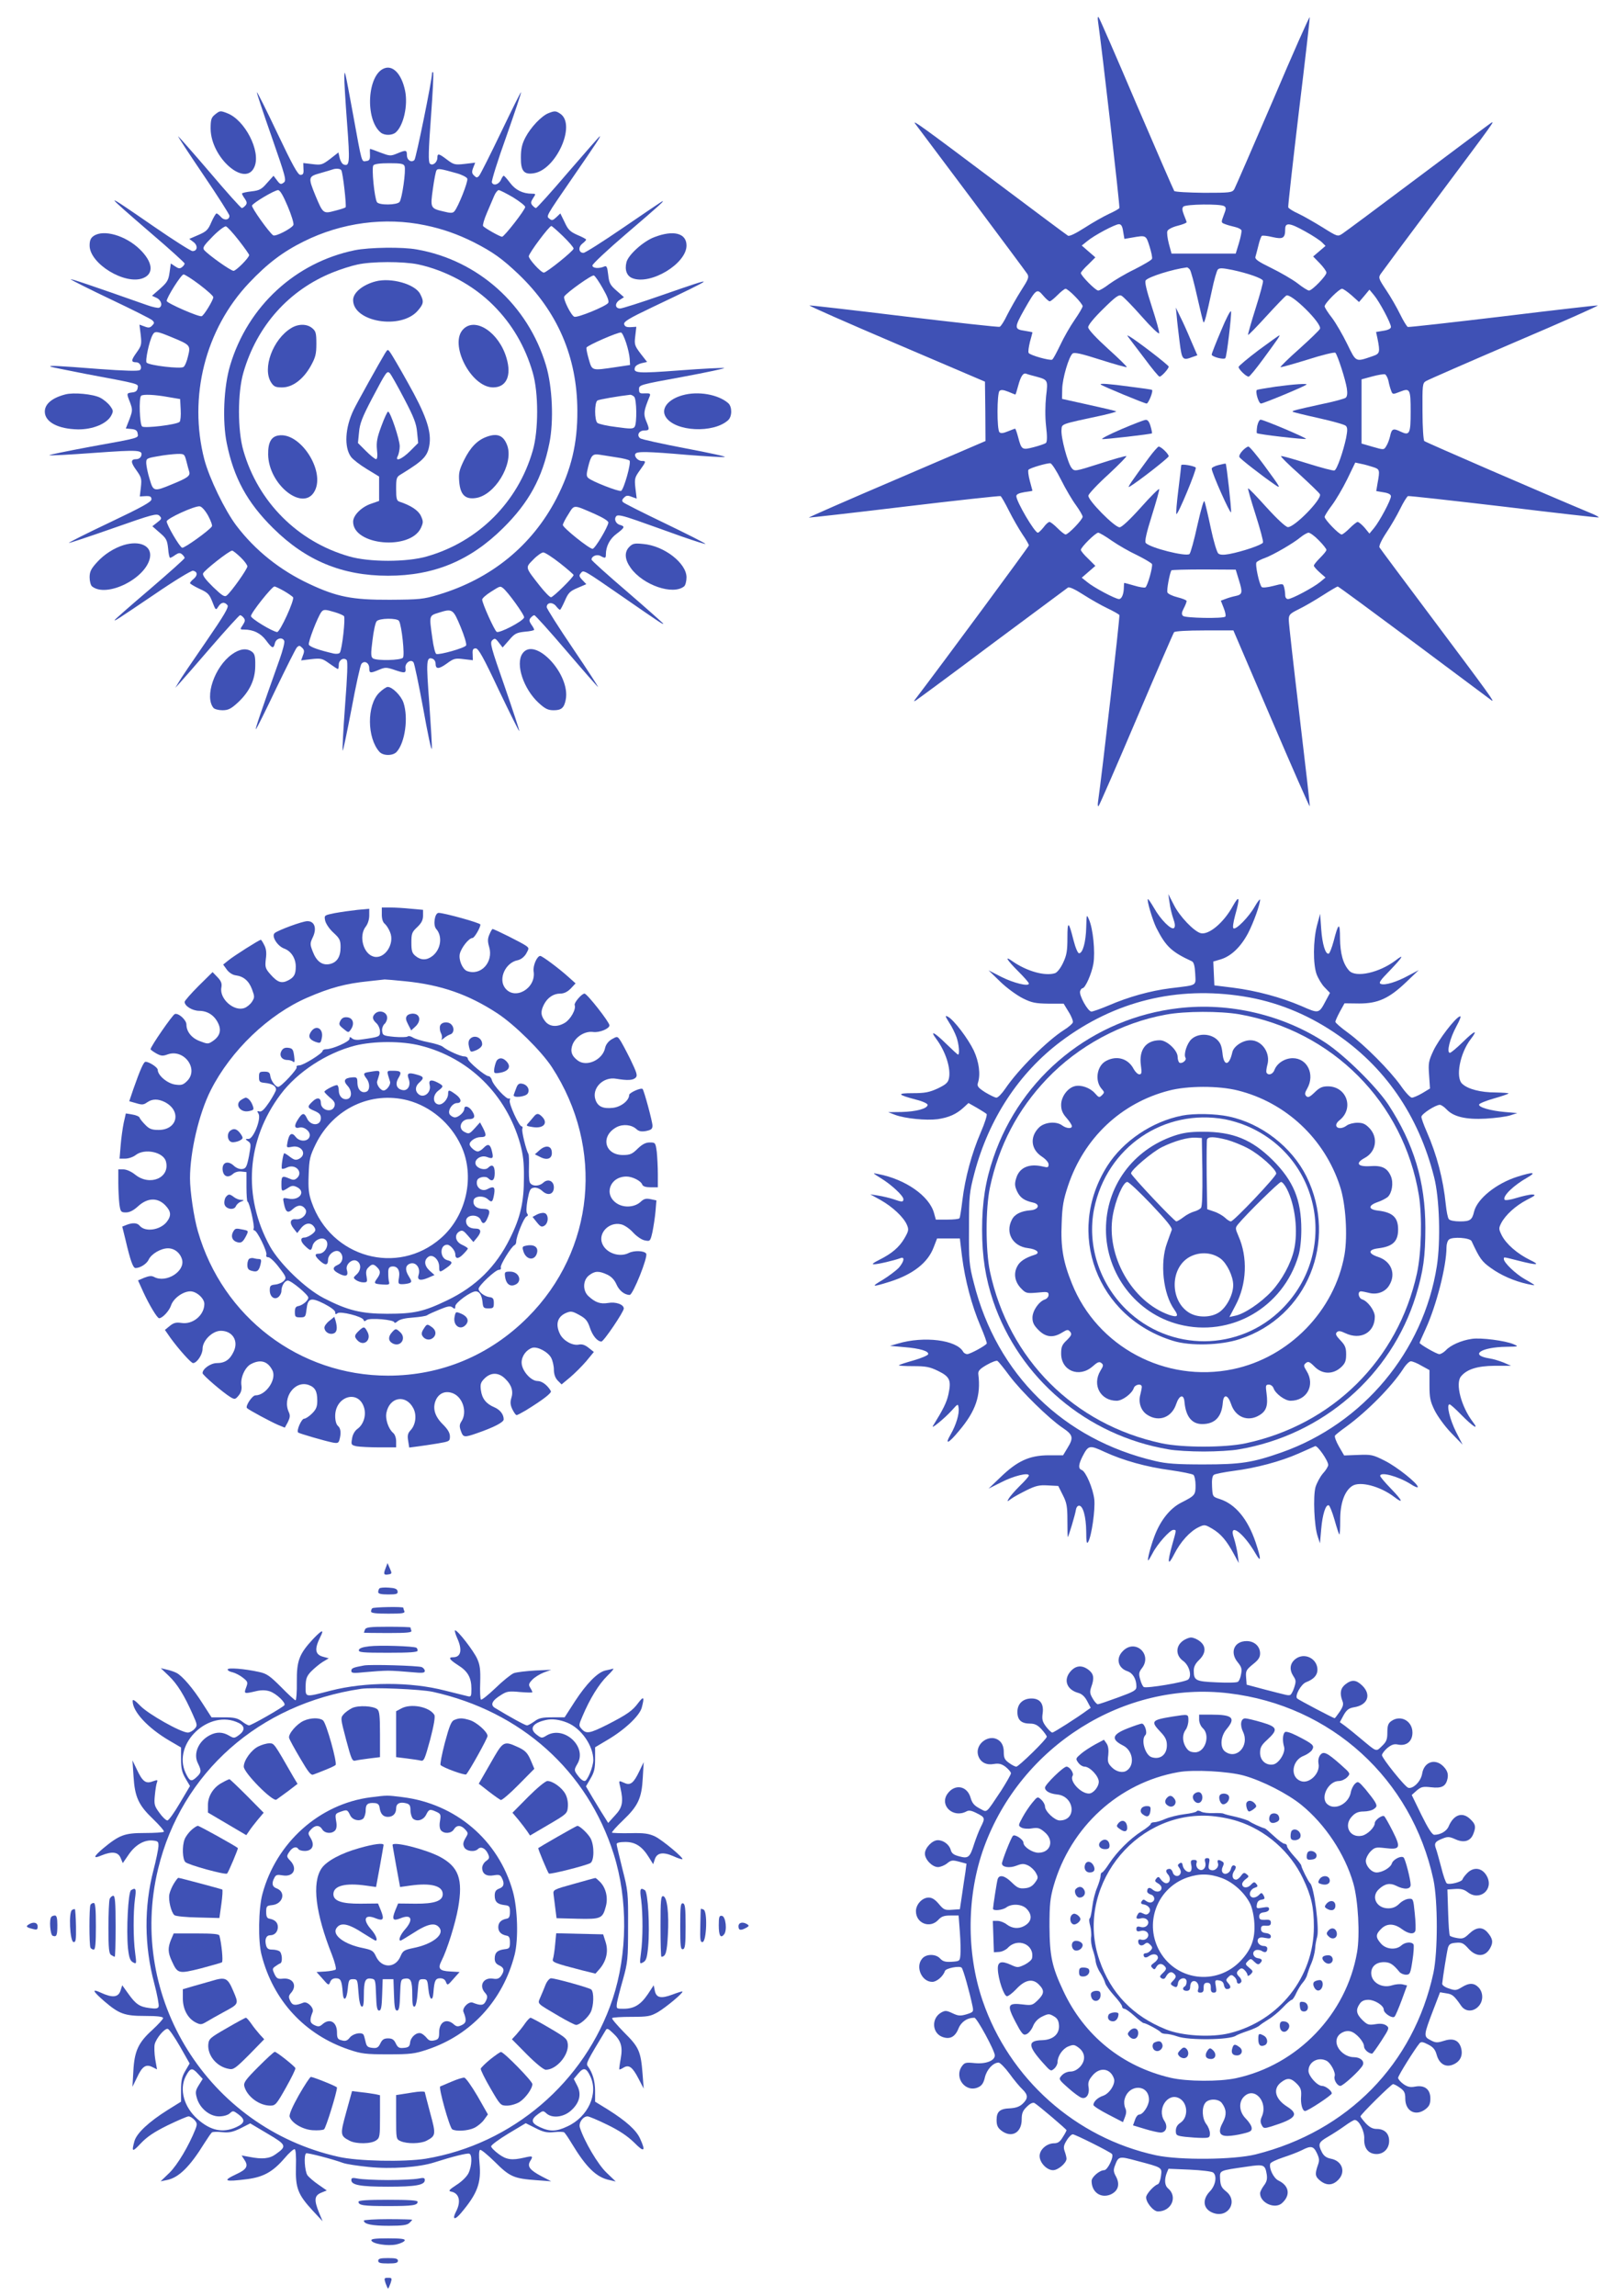 <?xml version="1.0" standalone="no"?>
<!DOCTYPE svg PUBLIC "-//W3C//DTD SVG 20010904//EN"
 "http://www.w3.org/TR/2001/REC-SVG-20010904/DTD/svg10.dtd">
<svg version="1.0" xmlns="http://www.w3.org/2000/svg"
 width="901pt" height="1280pt" viewBox="0 0 901 1280"
 preserveAspectRatio="xMidYMid meet">
<g transform="translate(0,1280) scale(0.1,-0.1)"
fill="#3f51b5" stroke="none">
<path d="M6126 12679 c23 -160 123 -1033 119 -1039 -3 -5 -30 -20 -59 -33 -30
-14 -90 -48 -135 -77 -50 -32 -85 -49 -93 -44 -7 4 -191 141 -408 304 -406
305 -463 346 -444 320 6 -8 146 -195 312 -416 165 -221 306 -410 313 -421 11
-18 7 -29 -35 -94 -26 -41 -60 -102 -77 -135 -16 -34 -35 -64 -42 -66 -6 -3
-246 24 -532 58 -286 35 -524 62 -529 61 -5 -2 213 -98 485 -214 l494 -211 2
-165 1 -166 -494 -212 c-272 -116 -493 -213 -492 -215 2 -1 242 26 533 61 291
35 533 61 537 59 5 -3 26 -40 47 -82 21 -42 55 -101 75 -131 20 -29 36 -57 36
-62 0 -6 -476 -651 -634 -858 -9 -12 -8 -13 4 -6 8 5 200 146 425 315 226 168
416 309 423 314 8 5 40 -10 85 -39 39 -25 100 -60 134 -76 34 -16 65 -34 68
-38 4 -7 -96 -880 -119 -1040 -3 -19 -1 -30 3 -25 5 5 100 223 211 484 111
261 206 480 210 485 5 6 73 10 170 10 l161 0 211 -492 c116 -271 213 -491 215
-489 2 1 -24 229 -57 505 -33 276 -60 516 -60 534 0 30 5 35 57 61 31 15 91
50 133 77 42 27 80 49 83 49 4 0 194 -140 424 -311 230 -172 425 -317 433
-323 26 -19 -15 37 -320 444 -163 217 -300 401 -304 408 -4 7 10 39 37 80 25
37 60 97 78 134 18 37 38 69 44 72 6 2 247 -25 536 -59 288 -35 526 -62 528
-60 2 2 -12 10 -30 18 -285 119 -936 401 -943 408 -5 5 -10 79 -10 165 -1 146
0 158 19 169 11 7 233 104 494 216 261 111 470 204 465 206 -5 1 -243 -26
-529 -61 -286 -34 -525 -61 -531 -59 -5 2 -25 34 -43 71 -18 37 -53 98 -78
135 -42 63 -44 69 -30 90 8 12 149 202 314 422 325 435 323 432 302 420 -8 -5
-192 -142 -409 -305 -217 -163 -407 -304 -421 -313 -26 -17 -27 -17 -110 35
-47 29 -108 64 -136 77 -29 13 -54 29 -56 35 -2 6 25 245 59 531 35 286 62
524 61 529 -2 6 -95 -204 -206 -465 -112 -260 -209 -483 -215 -494 -12 -19
-24 -20 -169 -20 -87 1 -161 5 -166 10 -4 6 -99 224 -211 485 -111 261 -206
479 -211 484 -5 5 -6 -5 -3 -25z m703 -1028 c13 -8 12 -15 -2 -51 -15 -40 -15
-41 6 -49 12 -5 37 -12 55 -16 18 -4 35 -12 38 -19 2 -6 -4 -38 -14 -71 l-18
-59 -179 0 -179 0 -15 55 c-8 31 -12 63 -8 71 3 9 28 22 56 29 28 7 51 16 51
20 0 3 -7 22 -15 41 -10 26 -11 38 -3 46 14 14 206 16 227 3z m-563 -142 l7
-41 41 7 c80 14 79 15 99 -48 10 -32 17 -64 14 -70 -2 -7 -47 -33 -98 -59 -52
-25 -115 -63 -141 -82 -26 -20 -53 -36 -61 -36 -15 0 -97 83 -97 98 0 4 18 26
41 47 l40 40 -38 33 -38 33 30 24 c39 33 155 94 177 95 13 0 20 -11 24 -41z
m1017 0 c40 -22 81 -49 92 -60 l20 -20 -35 -30 -34 -29 37 -38 c20 -21 37 -44
37 -52 0 -18 -80 -100 -97 -100 -7 0 -36 18 -65 41 -29 22 -95 60 -146 85 -72
35 -92 49 -88 62 3 9 10 38 17 65 6 26 15 50 19 52 5 3 31 0 60 -7 58 -13 70
-6 70 45 0 38 26 35 113 -14z m-645 -212 c6 -7 24 -75 41 -151 17 -76 33 -141
35 -143 6 -6 17 38 47 177 12 58 27 110 33 117 9 10 26 9 81 -2 85 -18 166
-46 171 -60 3 -6 -16 -75 -41 -154 -25 -79 -44 -146 -42 -148 3 -2 48 45 102
104 54 59 104 111 111 115 26 16 200 -155 188 -185 -2 -7 -54 -57 -114 -111
-61 -54 -109 -101 -106 -103 2 -2 70 17 151 42 81 26 151 43 155 38 12 -12 57
-151 64 -199 4 -28 2 -45 -7 -52 -6 -5 -68 -22 -137 -36 -145 -32 -163 -36
-158 -42 3 -2 67 -18 144 -35 76 -17 145 -36 152 -43 10 -10 10 -24 2 -67 -16
-76 -51 -177 -65 -182 -6 -3 -73 15 -150 39 -77 24 -143 43 -148 41 -5 -1 41
-47 102 -101 60 -55 112 -105 115 -112 11 -28 -142 -184 -179 -183 -12 1 -57
42 -119 110 -54 60 -100 108 -103 106 -2 -3 17 -69 42 -147 25 -79 44 -148 41
-155 -5 -13 -114 -50 -188 -64 -33 -6 -52 -5 -61 3 -8 6 -27 70 -42 141 -15
72 -31 138 -35 149 -4 12 -18 -37 -40 -133 -18 -83 -38 -155 -44 -160 -20 -16
-222 35 -244 62 -7 8 4 57 34 152 24 77 43 143 41 148 -1 5 -48 -41 -102 -102
-62 -69 -107 -111 -119 -111 -28 0 -179 153 -174 177 2 10 52 64 112 118 59
55 104 101 100 102 -5 2 -72 -17 -149 -42 -138 -44 -140 -44 -156 -25 -22 26
-61 172 -57 213 3 35 -11 30 231 82 43 10 76 19 74 21 -2 3 -71 19 -153 37
l-149 33 1 55 c1 59 37 181 58 198 10 8 50 -1 156 -35 78 -25 144 -43 146 -41
3 2 -45 49 -105 103 -65 59 -110 107 -110 119 -1 12 31 51 84 103 69 68 87 81
102 73 10 -5 61 -57 113 -116 52 -59 96 -101 97 -93 2 7 -17 74 -41 148 -30
92 -41 139 -34 147 16 20 150 62 229 72 4 1 11 -5 17 -12z m-640 -150 c23 -23
42 -48 42 -54 0 -7 -20 -41 -45 -77 -25 -36 -61 -99 -80 -140 -20 -41 -39 -78
-45 -81 -12 -7 -123 24 -131 37 -4 6 0 33 7 62 8 28 14 52 14 53 0 1 -20 5
-45 9 -57 8 -57 18 0 119 65 114 70 118 104 78 15 -18 32 -33 37 -33 6 0 25
16 44 35 19 19 39 35 45 35 6 0 30 -19 53 -43z m1543 6 l41 -37 29 34 29 35
25 -30 c31 -37 95 -157 95 -178 0 -9 -15 -17 -41 -21 l-42 -7 8 -37 c15 -76
13 -84 -25 -97 -99 -34 -93 -37 -144 67 -25 51 -63 117 -85 146 -23 29 -41 58
-41 64 0 17 81 98 97 98 7 0 31 -17 54 -37z m-1759 -453 c65 -18 65 -19 54
-110 -5 -51 -6 -114 0 -166 7 -58 6 -88 -1 -94 -5 -4 -36 -15 -67 -23 -66 -17
-69 -16 -88 56 -7 26 -14 47 -17 47 -2 0 -20 -7 -40 -15 -26 -11 -40 -12 -47
-5 -15 15 -14 216 0 230 8 8 21 7 49 -4 21 -9 39 -16 40 -16 1 0 8 21 15 48
15 55 28 75 46 68 7 -3 32 -10 56 -16z m1964 -23 c3 -18 10 -42 15 -55 8 -22
9 -22 50 -6 55 22 59 15 59 -111 0 -124 -6 -135 -55 -112 -43 21 -51 17 -60
-26 -4 -17 -13 -42 -21 -54 -13 -22 -14 -22 -76 -4 l-62 18 0 179 0 179 59 16
c33 9 65 14 72 12 6 -3 15 -19 19 -36z m-1826 -553 c25 -50 62 -113 83 -141
20 -28 37 -57 37 -64 0 -16 -80 -99 -95 -99 -6 0 -26 16 -45 35 -19 19 -39 35
-45 35 -6 0 -21 -13 -33 -30 -13 -16 -27 -30 -32 -30 -18 0 -120 174 -120 204
0 10 15 17 45 22 25 3 45 7 45 8 0 0 -7 26 -15 56 -8 30 -11 58 -7 61 11 11
105 38 122 36 8 -1 35 -43 60 -93z m1740 72 c38 -12 39 -16 25 -92 l-7 -42 41
-7 c27 -4 41 -12 41 -22 0 -21 -64 -141 -95 -178 l-25 -30 -27 33 c-16 18 -33
32 -39 32 -5 0 -25 -16 -44 -35 -19 -19 -39 -35 -45 -35 -15 0 -95 83 -95 98
0 6 18 35 40 64 22 29 61 95 86 146 l45 93 32 -7 c18 -3 48 -12 67 -18z
m-1457 -411 c36 -25 99 -61 142 -81 42 -21 79 -43 82 -49 5 -16 -25 -123 -37
-130 -5 -3 -33 1 -62 10 -28 8 -53 15 -55 15 -2 0 -3 -10 -3 -22 0 -40 -12
-68 -27 -68 -20 0 -141 64 -178 95 l-30 24 38 33 38 33 -40 40 c-23 21 -41 44
-41 49 0 15 82 96 97 96 6 0 41 -20 76 -45z m1155 2 c23 -23 42 -47 42 -53 0
-6 -16 -25 -35 -44 -19 -19 -35 -38 -35 -44 0 -5 15 -22 33 -38 l32 -28 -30
-25 c-38 -31 -158 -95 -179 -95 -10 0 -16 9 -16 23 0 12 -3 32 -6 43 -6 21 -7
21 -61 7 -31 -8 -59 -11 -64 -6 -14 15 -38 127 -29 138 5 6 26 17 47 24 46 17
157 81 198 115 17 14 37 25 45 26 9 0 35 -19 58 -43z m-446 -222 c22 -70 19
-80 -19 -88 -15 -3 -40 -10 -55 -16 l-27 -10 16 -41 c9 -22 13 -44 9 -48 -13
-12 -224 -8 -236 4 -9 9 -8 19 4 42 9 17 16 35 16 41 0 5 -23 14 -51 21 -28 7
-53 19 -56 27 -5 13 12 104 22 123 2 3 83 5 181 5 l178 -1 18 -59z"/>
<path d="M6565 11035 c2 -27 10 -92 16 -142 13 -100 16 -105 73 -83 l26 9 -36
83 c-19 46 -46 106 -60 133 l-24 50 5 -50z"/>
<path d="M6813 10958 c-29 -68 -53 -129 -53 -135 0 -12 67 -30 76 -20 8 7 35
237 32 260 -2 11 -27 -37 -55 -105z"/>
<path d="M6296 10919 c6 -8 45 -60 88 -116 42 -57 80 -103 85 -103 11 0 51 44
51 56 0 8 -179 146 -220 169 -12 7 -13 6 -4 -6z"/>
<path d="M7022 10848 c-61 -46 -111 -88 -112 -94 0 -13 42 -54 56 -54 6 0 43
46 84 102 80 109 93 128 87 128 -2 0 -54 -37 -115 -82z"/>
<path d="M6141 10656 c10 -9 244 -106 256 -106 10 0 38 69 30 76 -1 2 -56 10
-122 18 -117 16 -172 20 -164 12z"/>
<path d="M7116 10644 c-54 -8 -101 -16 -104 -18 -10 -10 10 -76 23 -76 13 0
245 96 254 106 7 7 -70 2 -173 -12z"/>
<path d="M6256 10407 c-65 -28 -114 -53 -107 -55 10 -3 273 27 278 32 1 1 -2
19 -8 39 -7 25 -16 37 -27 36 -9 0 -70 -24 -136 -52z"/>
<path d="M7014 10425 c-3 -20 -4 -38 -2 -40 6 -7 269 -37 274 -32 5 5 -236
107 -253 107 -7 0 -15 -16 -19 -35z"/>
<path d="M6409 10247 c-98 -133 -123 -170 -108 -161 47 27 218 161 219 170 0
13 -42 54 -56 54 -5 -1 -30 -29 -55 -63z"/>
<path d="M6931 10286 c-13 -14 -20 -29 -16 -35 6 -11 123 -102 194 -151 42
-29 38 -23 -58 108 -41 56 -80 102 -86 102 -7 0 -22 -11 -34 -24z"/>
<path d="M6798 10207 c-21 -5 -38 -14 -38 -20 0 -23 105 -258 108 -243 3 15
-25 267 -30 271 -2 1 -20 -3 -40 -8z"/>
<path d="M6590 10206 c0 -4 -7 -65 -16 -137 -9 -72 -14 -133 -11 -135 8 -8
115 251 108 259 -10 10 -81 22 -81 13z"/>
<path d="M2144 12419 c-95 -35 -109 -284 -20 -358 21 -17 62 -17 83 0 44 37
70 151 53 233 -19 92 -67 144 -116 125z"/>
<path d="M1921 12370 c-1 -19 6 -133 15 -253 17 -223 15 -247 -19 -234 -8 3
-18 19 -22 36 l-7 31 -46 -36 c-44 -33 -50 -35 -99 -29 l-51 6 1 -33 c2 -26
-2 -33 -17 -33 -14 0 -43 52 -129 233 -60 127 -112 230 -114 228 -2 -2 35
-113 82 -247 79 -227 84 -245 68 -257 -16 -12 -21 -10 -38 13 l-19 25 -36 -40
c-30 -35 -42 -42 -87 -47 -29 -3 -53 -9 -53 -12 0 -4 7 -17 16 -29 12 -18 13
-26 4 -37 -7 -8 -16 -15 -21 -15 -5 0 -86 90 -179 200 -94 110 -174 200 -176
200 -3 0 60 -96 140 -214 80 -118 146 -221 146 -229 0 -24 -29 -28 -47 -7 -10
11 -21 20 -25 20 -4 0 -17 -22 -29 -49 -18 -43 -28 -52 -72 -71 l-51 -22 24
-18 c25 -19 22 -50 -6 -50 -9 0 -107 62 -217 138 -289 199 -289 199 -10 -42
101 -86 183 -161 183 -165 0 -5 -6 -14 -14 -20 -12 -10 -20 -9 -39 4 l-24 16
-7 -50 c-6 -43 -13 -55 -52 -90 l-46 -40 26 -12 c27 -13 35 -46 13 -55 -7 -2
-37 4 -67 15 -310 109 -433 151 -425 143 6 -5 107 -56 225 -112 118 -56 222
-108 230 -116 12 -12 12 -16 -1 -29 -12 -13 -21 -14 -43 -5 l-28 10 7 -57 c6
-54 4 -61 -24 -100 -30 -42 -31 -53 0 -53 20 0 34 -29 20 -43 -7 -7 -84 -5
-233 6 -229 18 -274 20 -267 13 2 -2 92 -20 199 -41 305 -57 292 -54 288 -78
-2 -16 -11 -23 -30 -25 -33 -4 -33 -4 -12 -57 14 -39 14 -45 -4 -93 l-20 -51
32 -3 c23 -2 32 -9 34 -25 4 -26 18 -23 -265 -74 -128 -24 -231 -45 -228 -47
2 -3 115 3 250 13 252 18 275 17 262 -19 -4 -9 -15 -16 -26 -16 -33 0 -33 -17
0 -62 28 -39 30 -48 25 -94 l-6 -52 33 2 c25 1 32 -3 32 -18 0 -14 -52 -43
-233 -129 -127 -60 -230 -112 -228 -114 2 -2 113 35 247 82 222 78 244 84 259
69 14 -14 12 -18 -13 -37 l-27 -21 41 -36 c37 -31 42 -42 47 -88 2 -28 7 -52
11 -52 4 0 17 7 29 16 18 12 26 13 37 4 8 -7 15 -16 15 -21 0 -5 -88 -83 -195
-175 -107 -91 -195 -168 -195 -171 0 -6 7 -2 223 144 108 74 205 133 214 131
25 -5 27 -25 4 -45 -12 -9 -21 -21 -21 -24 0 -4 24 -18 53 -32 47 -21 55 -30
72 -73 18 -47 19 -48 33 -26 16 25 34 28 51 8 9 -10 -18 -56 -122 -207 -74
-107 -142 -207 -151 -224 l-18 -30 23 25 c13 14 93 105 177 203 84 97 157 177
161 177 5 0 14 -6 20 -14 10 -12 9 -20 -4 -40 -17 -25 -17 -26 6 -26 53 0 94
-21 123 -60 35 -47 42 -49 50 -15 7 27 43 35 52 11 3 -8 -9 -54 -26 -102 -103
-289 -140 -398 -132 -389 6 6 56 107 112 225 57 118 109 222 116 230 12 12 16
12 29 -1 13 -12 14 -21 5 -43 l-10 -28 57 7 c54 6 61 4 100 -24 24 -17 45 -31
48 -31 3 0 5 11 5 24 0 26 27 43 44 26 7 -7 4 -87 -9 -255 -10 -135 -16 -248
-13 -250 2 -3 24 102 49 232 24 130 49 243 55 251 16 22 44 7 44 -23 0 -29 5
-30 55 -9 33 14 41 14 83 0 61 -21 68 -20 64 9 -4 28 30 53 45 32 5 -6 29
-122 54 -257 24 -134 45 -236 48 -225 2 11 -5 124 -14 253 -18 239 -17 262 19
249 9 -4 16 -15 16 -26 0 -33 17 -33 62 -1 39 29 48 31 95 25 l51 -6 -1 33
c-2 26 2 33 17 33 15 0 42 -48 129 -233 61 -127 112 -230 114 -228 2 2 -35
113 -81 247 -77 220 -84 245 -70 259 14 13 18 12 37 -13 l21 -27 36 41 c31 37
42 42 88 47 28 2 52 7 52 11 0 4 -7 17 -16 29 -12 18 -13 26 -4 37 7 8 16 15
21 15 5 0 86 -90 180 -200 94 -110 173 -200 175 -200 3 0 -60 97 -140 215 -80
118 -146 222 -146 230 0 26 31 30 51 7 9 -12 20 -22 23 -22 3 0 15 23 27 50
19 44 28 54 71 72 l49 21 -22 23 c-18 19 -20 26 -9 38 16 20 9 24 242 -137
208 -144 218 -150 218 -144 0 2 -90 82 -200 177 -110 94 -200 175 -200 180 0
19 29 31 49 21 27 -15 31 -14 31 7 0 46 22 88 60 116 45 34 48 41 20 49 -25 6
-37 34 -21 50 8 8 37 2 114 -25 56 -20 167 -59 247 -88 80 -28 141 -47 135
-42 -5 6 -109 58 -229 116 -121 58 -224 110 -230 116 -7 7 -6 15 5 25 12 13
21 14 43 5 l28 -10 -7 57 c-6 54 -4 61 24 100 36 50 37 53 12 53 -22 0 -45 25
-36 40 9 14 66 13 287 -6 103 -8 198 -14 211 -12 12 2 -85 23 -217 48 -131 25
-246 50 -254 56 -22 16 -8 44 23 44 29 0 30 5 9 55 -15 38 -13 54 21 137 5 13
0 16 -27 15 -29 -2 -33 1 -33 23 0 24 3 25 244 69 134 25 238 47 231 49 -6 2
-118 -3 -247 -13 -238 -18 -263 -16 -250 18 3 8 19 18 36 22 l31 7 -36 46
c-33 44 -36 51 -30 98 l6 52 -32 -2 c-24 -1 -33 4 -36 17 -3 14 29 33 155 93
376 179 375 179 55 68 -117 -41 -222 -74 -232 -74 -29 0 -32 28 -4 47 l25 16
-41 36 c-36 31 -42 43 -47 89 -5 44 -9 52 -22 46 -30 -13 -66 -10 -66 6 0 8
84 87 187 175 191 163 226 195 198 180 -8 -5 -106 -71 -217 -147 -111 -76
-209 -138 -218 -138 -26 0 -31 31 -7 51 12 9 22 20 22 23 0 3 -22 15 -49 26
-40 18 -52 29 -71 71 l-24 49 -22 -21 c-19 -18 -26 -20 -38 -9 -20 15 -24 8
126 226 142 206 160 234 154 234 -2 0 -81 -90 -176 -200 -94 -110 -175 -200
-180 -200 -4 0 -13 7 -20 15 -10 12 -9 20 4 40 16 24 16 25 -6 25 -52 0 -93
21 -122 60 -17 22 -32 40 -36 40 -3 0 -10 -10 -15 -22 -12 -27 -43 -36 -51
-15 -3 8 33 124 81 257 47 134 84 244 82 246 -2 2 -52 -99 -112 -224 -60 -125
-115 -234 -122 -242 -11 -12 -15 -12 -28 1 -13 12 -14 21 -5 44 l11 28 -59 -7
c-54 -6 -61 -4 -97 23 -47 36 -55 37 -55 12 0 -27 -27 -48 -42 -33 -9 9 -8 71
6 257 10 135 16 248 12 252 -3 3 -6 0 -6 -8 -1 -41 -89 -472 -98 -481 -17 -17
-42 -1 -42 27 0 29 -5 30 -55 9 -36 -15 -41 -14 -92 5 -30 12 -56 21 -58 21
-2 0 -2 -15 -1 -32 1 -27 -3 -34 -21 -36 -27 -4 -23 -16 -73 258 -46 250 -48
260 -49 210z m336 -496 c9 -23 -14 -183 -28 -200 -15 -18 -115 -19 -126 -1
-14 23 -31 191 -20 205 6 8 37 12 89 12 64 0 80 -3 85 -16z m-353 -23 c9 -13
30 -200 24 -207 -3 -3 -30 -12 -59 -19 -66 -18 -67 -16 -109 84 -42 103 -41
107 28 126 31 9 62 18 67 20 19 7 44 5 49 -4z m644 -17 c29 -8 56 -22 59 -30
6 -15 -51 -159 -72 -182 -9 -11 -21 -11 -61 -1 -73 17 -74 20 -59 126 7 51 16
97 20 103 7 12 21 10 113 -16z m-943 -184 c21 -49 35 -96 32 -104 -8 -19 -100
-67 -113 -58 -24 17 -122 155 -118 166 6 15 124 85 145 86 11 0 28 -28 54 -90z
m1257 50 c37 -23 68 -47 68 -54 0 -16 -117 -166 -129 -166 -12 0 -100 50 -106
60 -3 5 6 37 21 72 15 35 33 78 41 96 7 17 19 32 25 32 7 0 42 -18 80 -40z
m-490 -156 c97 -20 182 -50 272 -95 107 -55 156 -90 248 -177 218 -208 328
-462 329 -762 1 -183 -34 -329 -117 -490 -136 -262 -364 -448 -659 -536 -83
-25 -105 -27 -270 -28 -210 -1 -296 16 -451 89 -162 76 -300 186 -405 324 -65
86 -151 264 -179 369 -90 349 5 726 249 984 103 109 189 174 306 232 211 105
453 137 677 90z m-1040 -84 c32 -41 58 -78 58 -82 0 -15 -73 -88 -87 -88 -16
0 -141 89 -164 116 -10 13 -3 24 47 75 32 33 66 58 74 57 8 -2 40 -37 72 -78z
m1809 23 c32 -31 59 -62 59 -69 0 -13 -151 -134 -166 -134 -16 0 -84 75 -84
91 0 17 114 169 126 169 3 0 32 -25 65 -57z m-2028 -270 c42 -32 77 -63 77
-70 0 -16 -52 -102 -65 -106 -14 -6 -195 73 -195 85 0 20 81 148 94 148 7 0
48 -26 89 -57z m2250 -21 c26 -45 36 -72 30 -81 -11 -18 -171 -84 -189 -77
-18 7 -64 100 -56 113 15 23 154 122 165 117 7 -2 29 -35 50 -72z m-2403 -273
c102 -42 104 -45 89 -105 -6 -27 -17 -54 -25 -60 -15 -12 -190 8 -206 24 -9 9
14 119 33 154 13 24 22 23 109 -13z m2533 -30 c10 -30 19 -70 20 -89 l2 -35
-80 -12 c-136 -20 -131 -21 -150 43 -9 31 -15 60 -13 66 4 12 178 88 193 84 6
-1 18 -27 28 -57z m-2553 -303 l65 -11 3 -59 c2 -32 -1 -63 -6 -68 -16 -16
-195 -37 -209 -26 -14 11 -19 159 -6 171 9 10 77 7 153 -7z m2598 2 c14 -14
16 -146 3 -167 -8 -13 -23 -13 -102 -2 -51 6 -99 17 -106 23 -17 14 -17 114 0
125 9 6 115 24 183 32 5 0 15 -4 22 -11z m-2498 -360 c6 -24 13 -50 16 -59 6
-22 -10 -34 -96 -69 -101 -42 -105 -41 -125 28 -10 31 -18 71 -19 87 -1 29 1
30 64 41 36 7 84 12 107 13 42 1 42 0 53 -41z m2399 22 c36 -5 68 -13 73 -18
11 -11 -32 -162 -47 -169 -14 -5 -163 53 -183 72 -11 9 -11 21 -1 61 16 65 25
75 63 69 17 -3 60 -9 95 -15z m-2278 -325 c15 -28 25 -55 21 -60 -16 -24 -155
-123 -166 -119 -15 6 -86 127 -86 147 0 16 155 87 184 84 11 -1 30 -22 47 -52z
m2156 10 c49 -22 78 -40 77 -49 -3 -26 -75 -146 -88 -146 -19 0 -166 118 -166
133 0 6 14 34 31 60 34 55 26 54 146 2z m-1975 -242 c21 -20 38 -43 38 -51 0
-15 -89 -141 -115 -162 -12 -10 -25 -2 -76 47 -42 41 -60 65 -56 76 6 17 146
127 162 127 5 0 26 -17 47 -37z m1782 -33 c42 -33 76 -63 76 -66 0 -12 -114
-124 -126 -124 -7 0 -35 29 -62 63 -84 107 -82 101 -37 147 21 22 47 40 56 40
9 0 51 -27 93 -60z m-1538 -156 c24 -14 46 -30 49 -34 9 -15 -73 -195 -89
-194 -27 3 -146 75 -146 89 0 18 117 165 131 165 6 0 30 -12 55 -26z m1219 18
c25 -17 124 -154 119 -165 -8 -22 -138 -89 -153 -80 -13 9 -80 157 -81 180 0
7 21 26 48 43 52 33 52 33 67 22z m-938 -135 c24 -7 47 -17 52 -22 9 -10 -10
-183 -23 -204 -4 -6 -19 -8 -34 -5 -82 19 -134 37 -139 50 -5 14 49 154 70
182 12 15 21 15 74 -1z m703 -83 c21 -51 35 -97 30 -103 -8 -14 -149 -54 -166
-47 -6 2 -16 42 -22 88 -18 128 -19 125 36 142 76 24 80 21 122 -80z m-344 34
c15 -24 33 -192 22 -205 -12 -15 -145 -18 -167 -4 -12 8 -13 24 -3 101 6 51
16 98 23 106 14 18 115 19 125 2z"/>
<path d="M1980 11405 c-332 -68 -598 -313 -696 -642 -36 -119 -44 -311 -19
-434 39 -193 114 -331 259 -474 183 -181 385 -265 641 -265 256 0 458 84 641
265 145 143 220 281 259 474 25 123 17 315 -19 434 -100 336 -378 586 -720
646 -80 15 -266 12 -346 -4z m352 -79 c154 -33 310 -117 421 -229 104 -104
177 -229 219 -374 33 -112 33 -324 0 -436 -82 -286 -303 -507 -589 -589 -112
-33 -324 -33 -436 0 -286 82 -507 303 -589 589 -33 112 -33 324 0 436 75 260
254 460 498 558 42 17 104 37 138 44 81 18 255 18 338 1z"/>
<path d="M2095 11231 c-72 -19 -125 -63 -125 -104 0 -122 266 -167 360 -60 34
39 36 52 14 94 -28 55 -163 93 -249 70z"/>
<path d="M1625 10971 c-103 -62 -163 -226 -112 -304 15 -23 25 -27 61 -27 58
0 118 45 160 120 26 47 31 66 31 123 0 60 -3 71 -24 88 -29 24 -77 24 -116 0z"/>
<path d="M2585 10965 c-82 -81 42 -325 166 -325 74 0 104 65 75 163 -41 142
-173 231 -241 162z"/>
<path d="M2148 10830 c-32 -53 -157 -277 -175 -315 -48 -99 -54 -208 -15 -262
11 -15 50 -45 88 -68 l69 -42 0 -68 0 -68 -43 -15 c-55 -18 -102 -65 -102
-101 0 -132 318 -161 378 -35 14 31 14 37 0 68 -15 31 -56 58 -120 79 -15 5
-18 18 -18 71 0 61 2 67 28 82 129 79 150 102 159 173 8 74 -24 164 -121 336
-46 83 -91 159 -99 170 -14 19 -14 18 -29 -5z m107 -253 c54 -103 68 -139 72
-187 l6 -60 -45 -45 c-47 -47 -88 -62 -68 -26 5 11 10 35 10 53 0 37 -52 193
-65 193 -4 0 -21 -36 -37 -80 -24 -64 -29 -90 -25 -132 4 -34 2 -53 -5 -53 -6
0 -31 20 -56 45 l-45 45 6 60 c4 48 18 84 72 187 82 155 84 158 101 141 6 -7
42 -70 79 -141z"/>
<path d="M1554 10372 c-41 -6 -59 -39 -58 -106 2 -170 198 -323 260 -203 59
113 -82 329 -202 309z"/>
<path d="M2716 10365 c-53 -19 -92 -59 -128 -132 -26 -54 -30 -71 -26 -119 6
-72 33 -99 91 -91 106 14 212 187 178 290 -20 58 -54 74 -115 52z"/>
<path d="M1199 12161 c-20 -16 -24 -28 -24 -78 1 -164 196 -332 245 -212 36
86 -54 261 -153 298 -38 15 -41 14 -68 -8z"/>
<path d="M3060 12169 c-39 -15 -99 -79 -128 -134 -20 -38 -26 -65 -26 -113 -1
-75 17 -97 72 -88 124 19 237 269 149 331 -25 17 -32 18 -67 4z"/>
<path d="M522 11484 c-16 -11 -22 -25 -22 -53 0 -102 200 -223 300 -181 60 25
52 90 -20 160 -79 77 -203 113 -258 74z"/>
<path d="M3651 11478 c-62 -23 -146 -99 -156 -140 -11 -43 2 -77 33 -89 102
-40 302 81 302 182 0 69 -72 88 -179 47z"/>
<path d="M365 10601 c-74 -19 -115 -53 -115 -96 0 -58 74 -97 185 -99 82 -1
160 31 185 76 13 25 13 29 -6 55 -11 15 -36 36 -56 46 -40 20 -148 30 -193 18z"/>
<path d="M3807 10596 c-82 -23 -122 -76 -92 -122 53 -81 265 -91 347 -17 23
21 23 75 1 95 -56 49 -169 69 -256 44z"/>
<path d="M690 9761 c-54 -17 -108 -51 -148 -95 -34 -37 -42 -53 -42 -85 0 -21
6 -44 13 -50 81 -67 305 45 324 162 10 64 -57 95 -147 68z"/>
<path d="M3511 9751 c-29 -29 -26 -71 8 -118 69 -96 236 -153 298 -102 7 6 13
29 13 50 0 79 -125 176 -241 186 -48 5 -59 3 -78 -16z"/>
<path d="M1293 9151 c-96 -69 -153 -236 -102 -298 6 -7 29 -13 50 -13 32 0 48
8 85 42 66 61 98 128 98 206 1 52 -3 66 -18 78 -30 22 -69 17 -113 -15z"/>
<path d="M2914 9155 c-39 -59 7 -196 90 -273 37 -34 53 -42 85 -42 43 0 58 13
67 58 29 143 -175 358 -242 257z"/>
<path d="M2115 8937 c-69 -69 -68 -251 2 -329 21 -23 75 -23 96 0 47 52 66
191 38 274 -13 39 -62 88 -88 88 -8 0 -30 -15 -48 -33z"/>
<path d="M6525 7767 c3 -27 13 -67 21 -90 10 -27 11 -44 4 -51 -14 -14 -75 46
-112 112 -17 29 -32 51 -34 49 -7 -7 26 -117 47 -160 53 -104 84 -134 199
-187 10 -5 16 -26 18 -68 3 -71 16 -63 -138 -82 -112 -14 -234 -48 -345 -96
-45 -19 -88 -34 -96 -34 -20 0 -71 93 -63 114 3 9 9 16 13 16 16 0 52 83 61
137 11 65 -2 196 -25 247 -13 30 -13 28 -15 -44 -2 -81 -19 -145 -40 -145 -7
0 -20 30 -31 73 -27 108 -34 110 -34 13 0 -72 -4 -97 -24 -139 -14 -30 -33
-54 -45 -58 -56 -18 -158 11 -237 66 -48 35 -33 9 31 -55 33 -33 60 -63 60
-69 0 -18 -86 3 -155 38 l-70 36 66 -64 c36 -35 93 -76 125 -92 50 -25 71 -29
144 -30 l84 0 28 -46 c16 -25 26 -52 23 -59 -3 -8 -24 -26 -48 -41 -96 -61
-256 -221 -328 -327 -19 -28 -41 -51 -50 -51 -8 0 -36 14 -63 30 -40 26 -46
34 -40 53 15 47 6 116 -23 179 -32 67 -111 171 -144 189 -18 9 -17 5 6 -32 15
-22 33 -59 41 -81 14 -39 19 -98 9 -98 -3 0 -32 27 -66 60 -66 65 -94 79 -56
28 53 -71 83 -166 71 -221 -5 -23 -17 -34 -63 -56 -46 -21 -70 -26 -138 -26
-92 0 -88 -8 17 -36 37 -9 65 -22 65 -29 0 -21 -64 -38 -145 -40 l-75 -1 39
-15 c57 -21 173 -32 237 -24 62 9 105 28 145 65 l27 25 46 -26 c25 -15 50 -30
55 -35 5 -4 -10 -51 -33 -104 -50 -116 -87 -253 -102 -378 -6 -51 -13 -95 -16
-99 -2 -5 -33 -8 -68 -8 l-64 0 -10 36 c-26 96 -160 189 -311 218 -34 7 -34 7
14 -23 58 -35 126 -98 126 -117 0 -17 -8 -17 -56 0 -22 7 -59 16 -84 20 l-45
7 58 -32 c67 -38 129 -96 147 -139 11 -26 9 -34 -14 -74 -30 -51 -70 -85 -142
-121 -32 -16 -42 -24 -29 -24 20 -1 113 21 148 34 27 11 21 -20 -10 -55 -16
-16 -55 -45 -87 -65 -70 -41 -63 -43 39 -11 129 41 212 106 244 192 l19 49 63
0 64 0 12 -100 c17 -134 54 -273 102 -386 22 -51 38 -96 36 -100 -8 -13 -93
-59 -109 -59 -8 0 -19 6 -23 14 -37 65 -218 88 -363 45 l-45 -13 80 -7 c88 -7
139 -23 133 -40 -2 -6 -39 -22 -81 -34 -43 -12 -80 -24 -82 -27 -3 -3 33 -5
79 -5 72 0 93 -4 140 -27 66 -32 74 -53 57 -131 -10 -45 -29 -83 -86 -175 -14
-23 65 42 105 86 34 38 35 39 38 14 5 -32 -14 -95 -44 -147 -36 -62 -13 -53
47 20 93 110 122 196 107 315 -2 18 7 29 47 52 28 16 55 26 60 22 6 -4 36 -41
67 -83 67 -89 221 -239 295 -289 60 -40 64 -56 28 -114 l-24 -40 -83 0 c-106
-1 -173 -32 -267 -123 l-66 -63 70 35 c69 36 155 57 155 38 0 -5 -23 -31 -51
-58 -28 -28 -55 -59 -61 -70 -11 -19 -10 -19 13 -2 13 10 52 31 86 48 51 25
71 30 119 27 l58 -3 25 -50 c22 -43 26 -63 26 -142 0 -51 1 -93 2 -93 4 0 42
127 45 150 2 14 9 25 18 25 22 0 39 -60 40 -145 0 -58 3 -71 11 -57 19 33 40
180 34 237 -7 61 -47 155 -70 164 -20 7 -19 29 4 75 33 64 39 65 123 26 104
-48 233 -84 368 -102 63 -9 121 -21 128 -26 6 -5 12 -31 12 -58 0 -54 -3 -58
-80 -97 -63 -32 -117 -100 -150 -189 -21 -56 -41 -133 -34 -133 2 0 13 18 25
41 25 49 96 129 115 129 18 0 18 3 -6 -82 -29 -104 -25 -124 11 -53 35 69 88
127 136 150 33 16 36 15 77 -9 47 -28 79 -65 120 -141 l27 -50 -6 48 c-4 27
-13 66 -20 88 -35 97 51 37 121 -85 31 -53 30 -28 -1 65 -44 130 -113 213
-200 241 -40 13 -40 13 -43 69 -2 37 1 59 10 66 7 5 57 15 110 22 125 16 261
52 363 97 44 19 85 38 92 41 13 5 73 -81 73 -105 0 -8 -13 -30 -30 -48 -16
-19 -34 -53 -41 -76 -14 -52 -7 -217 12 -273 l13 -40 7 80 c7 81 25 138 42
132 5 -1 20 -38 32 -80 12 -43 24 -80 27 -82 3 -3 5 32 5 77 -1 95 24 165 67
193 43 28 155 -1 234 -61 55 -42 47 -21 -18 46 -33 34 -60 66 -60 71 0 25 100
-2 169 -45 22 -15 41 -22 41 -17 0 20 -118 114 -185 147 -65 33 -75 35 -148
32 l-78 -3 -29 50 c-16 28 -26 55 -22 61 4 5 32 28 62 49 118 86 255 225 318
322 15 24 34 43 43 43 10 0 37 -11 60 -25 l44 -24 0 -83 c0 -71 4 -91 29 -142
16 -32 57 -89 92 -125 l64 -66 -36 70 c-35 69 -56 155 -37 155 5 0 33 -25 63
-56 68 -69 105 -92 67 -42 -65 85 -99 215 -66 254 33 40 91 58 187 59 l92 0
-41 18 c-23 9 -58 20 -79 23 -114 18 -49 63 95 65 67 1 69 1 40 14 -46 20
-183 38 -234 30 -58 -8 -120 -36 -145 -64 -11 -11 -27 -21 -36 -21 -15 0 -110
55 -110 63 0 2 15 37 34 78 60 131 116 350 116 455 0 17 6 37 14 43 20 17 117
10 126 -9 45 -97 57 -114 108 -150 55 -40 130 -73 203 -89 21 -5 39 -8 39 -6
0 2 -24 17 -53 33 -51 29 -117 92 -117 112 0 13 -6 13 85 -10 103 -26 122 -24
59 6 -69 34 -130 87 -155 135 -18 36 -18 41 -4 69 24 46 80 97 143 130 48 24
53 29 30 30 -14 0 -54 -9 -87 -19 -34 -11 -64 -15 -67 -10 -12 20 50 80 128
124 52 30 32 32 -54 5 -119 -37 -226 -123 -244 -195 -11 -47 -22 -55 -79 -55
-30 0 -57 5 -62 13 -6 6 -13 44 -17 82 -14 139 -49 275 -107 407 -16 36 -29
73 -29 81 0 16 79 67 103 67 7 0 24 -11 37 -25 39 -42 109 -58 219 -52 53 3
114 11 136 18 l40 13 -70 6 c-80 7 -148 27 -143 42 2 6 39 21 81 33 43 12 80
25 83 28 3 3 -30 5 -73 6 -81 0 -153 18 -185 48 -39 35 -13 171 47 249 44 57
22 49 -44 -16 -34 -33 -66 -60 -72 -60 -20 0 0 81 36 147 21 39 29 60 19 56
-27 -10 -117 -128 -147 -191 -27 -58 -29 -70 -24 -137 l5 -74 -43 -26 c-24
-14 -50 -25 -58 -25 -9 0 -37 30 -63 68 -62 86 -199 224 -291 292 -40 29 -73
57 -73 63 0 5 11 30 25 56 l26 47 82 -1 c105 0 167 28 264 121 l68 65 -55 -29
c-67 -37 -133 -57 -156 -48 -14 5 -5 19 50 75 72 75 84 96 33 57 -90 -69 -223
-99 -260 -58 -34 37 -50 96 -51 180 0 93 -9 89 -36 -17 -10 -36 -22 -67 -27
-68 -18 -6 -36 52 -42 137 l-6 85 -18 -67 c-21 -84 -22 -211 -2 -269 9 -24 29
-58 45 -74 l30 -31 -21 -39 c-41 -78 -39 -78 -139 -34 -115 49 -249 85 -380
102 l-105 13 -3 66 -3 67 41 12 c59 18 112 69 153 146 32 62 67 161 67 187 0
6 -14 -11 -30 -39 -33 -58 -104 -130 -118 -121 -6 3 -2 32 9 73 28 99 24 117
-12 53 -51 -94 -135 -164 -180 -153 -38 10 -118 94 -149 156 l-32 62 7 -48z
m415 -523 c176 -28 345 -95 501 -199 284 -189 473 -463 560 -809 30 -117 37
-357 15 -496 -75 -475 -410 -877 -866 -1038 -163 -57 -227 -67 -435 -67 -150
0 -207 4 -270 19 -513 120 -884 483 -1012 993 -26 100 -28 123 -27 303 0 185
2 201 31 312 80 300 247 555 481 731 300 225 648 311 1022 251z"/>
<path d="M6576 7179 c-478 -55 -879 -378 -1034 -834 -44 -128 -63 -249 -63
-400 0 -151 19 -272 62 -400 147 -431 522 -749 978 -826 36 -7 125 -12 196
-12 72 0 160 5 196 12 468 79 851 412 988 856 42 139 53 218 53 380 0 256 -64
468 -207 687 -67 100 -240 271 -348 343 -238 157 -537 227 -821 194z m337 -34
c521 -92 918 -491 1003 -1010 19 -120 14 -320 -11 -435 -106 -482 -470 -843
-955 -947 -117 -25 -353 -25 -470 0 -489 105 -852 468 -957 957 -25 117 -25
353 0 470 50 234 155 434 317 604 175 184 416 314 665 359 108 20 300 20 408
2z"/>
<path d="M6647 7006 c-25 -23 -45 -85 -33 -104 8 -13 -20 -35 -34 -27 -5 3
-10 18 -10 32 0 37 -60 93 -99 93 -78 0 -118 -53 -106 -140 6 -42 4 -50 -9
-50 -8 0 -22 13 -31 29 -30 59 -94 78 -154 46 -52 -27 -65 -112 -24 -157 15
-17 15 -20 1 -34 -15 -15 -18 -14 -39 10 -27 31 -78 49 -113 40 -40 -10 -76
-59 -76 -104 0 -29 8 -48 30 -73 17 -19 30 -40 30 -46 0 -16 -31 -13 -54 4
-33 25 -99 19 -130 -12 -52 -52 -45 -122 17 -162 21 -14 37 -32 37 -43 0 -17
-4 -19 -32 -12 -77 18 -131 -5 -149 -66 -9 -30 -8 -43 5 -72 17 -36 40 -52 89
-63 42 -9 32 -39 -13 -43 -54 -4 -90 -22 -105 -53 -38 -73 5 -148 90 -158 50
-6 71 -27 38 -37 -54 -17 -84 -37 -98 -65 -22 -41 -13 -88 23 -124 25 -26 31
-27 90 -22 56 6 62 4 62 -13 0 -10 -9 -21 -20 -25 -34 -11 -70 -63 -70 -102 0
-27 8 -43 34 -69 40 -40 81 -45 131 -14 29 18 34 18 45 5 11 -13 8 -21 -18
-47 -27 -25 -32 -38 -32 -75 0 -96 100 -137 175 -72 28 25 38 29 50 19 12 -10
11 -16 -6 -43 -47 -79 0 -167 91 -167 32 0 85 40 95 70 7 22 45 28 45 7 0 -6
-4 -26 -8 -42 -13 -46 4 -93 41 -115 64 -40 135 -12 159 62 17 50 42 57 46 13
7 -83 41 -125 99 -125 71 0 109 40 115 120 4 49 28 45 46 -8 24 -74 95 -102
159 -62 38 23 48 53 39 121 -6 44 -5 49 13 49 11 0 22 -9 26 -20 10 -30 63
-70 95 -70 91 0 138 87 90 165 -18 29 -18 34 -5 45 13 11 21 8 47 -18 44 -46
105 -47 151 -4 22 21 27 35 27 71 0 37 -6 51 -32 78 -25 26 -29 36 -20 45 9 9
20 8 47 -5 86 -41 165 3 165 92 0 33 -39 86 -70 96 -22 7 -28 45 -7 45 6 0 26
-4 42 -8 46 -13 93 4 115 41 40 64 12 135 -62 159 -57 19 -56 41 2 48 80 10
110 38 110 105 0 67 -30 95 -110 105 -57 6 -59 28 -6 47 22 7 48 21 58 29 24
23 33 78 18 115 -20 47 -50 62 -117 57 -70 -4 -83 17 -29 46 63 34 76 112 27
165 -23 24 -37 31 -68 31 -22 0 -48 -7 -59 -15 -44 -33 -84 -5 -41 29 83 66
40 189 -65 189 -31 0 -47 -7 -74 -34 -27 -26 -37 -30 -46 -21 -10 10 -9 19 5
43 44 78 1 169 -81 169 -44 0 -88 -28 -102 -66 -9 -24 -34 -32 -44 -15 -3 4
-1 23 4 42 20 67 -29 139 -94 139 -44 0 -94 -34 -101 -67 -17 -77 -48 -80 -55
-4 -5 42 -12 58 -33 77 -39 33 -104 33 -140 0z m259 -286 c268 -67 484 -269
570 -535 32 -97 43 -274 25 -380 -55 -313 -309 -574 -623 -639 -376 -78 -757
125 -898 478 -49 121 -63 203 -57 336 3 95 10 132 36 210 89 265 295 460 561
529 105 28 279 28 386 1z"/>
<path d="M6595 6580 c-168 -33 -329 -142 -417 -280 -237 -373 -59 -846 367
-976 96 -30 267 -25 372 10 376 123 549 546 372 906 -82 165 -252 297 -434
335 -75 16 -194 18 -260 5z m241 -21 c32 -6 86 -22 118 -36 413 -173 516 -701
200 -1019 -239 -241 -627 -243 -871 -5 -151 148 -219 361 -179 561 70 344 390
562 732 499z"/>
<path d="M6549 6467 c-231 -79 -379 -283 -379 -522 0 -248 169 -468 406 -529
289 -75 582 93 668 383 10 33 16 91 16 145 0 166 -44 272 -159 387 -117 116
-222 159 -391 159 -72 0 -111 -6 -161 -23z m159 -201 c1 -122 -1 -193 -8 -201
-6 -7 -23 -16 -38 -20 -15 -4 -41 -17 -59 -31 -17 -13 -36 -24 -40 -24 -12 0
-253 256 -253 268 0 19 120 121 174 147 70 34 142 54 186 52 l35 -2 3 -189z
m137 179 c32 -9 85 -30 118 -48 65 -34 157 -117 157 -140 0 -17 -237 -267
-253 -267 -6 0 -21 9 -33 21 -12 11 -39 27 -61 34 l-38 13 -3 188 c-1 104 0
194 2 201 7 17 39 16 111 -2z m-421 -361 c84 -89 117 -129 113 -142 -4 -9 -15
-42 -26 -72 -41 -110 -22 -285 40 -371 27 -38 19 -46 -29 -30 -207 74 -352
330 -314 553 15 88 58 188 81 188 9 0 69 -57 135 -126z m756 86 c46 -91 63
-236 39 -340 -17 -75 -67 -167 -125 -230 -60 -64 -152 -126 -203 -136 l-32 -7
34 65 c63 118 69 268 16 387 -18 42 -18 45 -2 65 46 56 229 236 240 236 7 0
22 -18 33 -40z m-371 -387 c36 -27 71 -99 71 -148 0 -54 -37 -124 -79 -152
-45 -30 -120 -31 -167 -2 -104 64 -108 238 -7 305 56 36 130 35 182 -3z"/>
<path d="M2130 7701 c0 -24 6 -44 17 -52 9 -8 22 -28 29 -46 28 -65 -30 -152
-90 -137 -59 14 -86 115 -46 167 12 15 20 40 20 63 l0 37 -66 -6 c-37 -4 -93
-12 -126 -18 -59 -12 -60 -12 -54 -42 4 -17 23 -46 46 -67 35 -32 40 -42 40
-81 0 -54 -20 -85 -60 -94 -42 -9 -74 14 -95 69 -16 41 -16 46 0 80 24 50 10
91 -31 90 -29 -1 -159 -49 -181 -66 -21 -16 14 -73 53 -87 38 -14 64 -54 64
-100 0 -43 -9 -60 -42 -77 -37 -19 -59 -12 -99 33 -29 33 -31 41 -26 86 5 34
2 58 -9 78 -8 16 -16 29 -19 29 -9 0 -151 -90 -180 -114 l-30 -24 21 -29 c12
-16 32 -29 49 -31 44 -6 73 -30 91 -78 15 -41 15 -45 0 -69 -9 -14 -28 -30
-42 -35 -58 -22 -141 51 -129 114 4 23 -1 36 -22 58 l-27 28 -78 -77 c-43 -43
-78 -83 -78 -89 0 -23 42 -49 80 -50 48 0 86 -25 107 -69 20 -41 9 -74 -32
-101 -24 -16 -28 -15 -70 1 -46 17 -75 53 -75 93 0 25 -45 66 -65 58 -13 -5
-135 -181 -135 -196 0 -3 14 -13 31 -23 27 -15 37 -16 64 -6 91 33 176 -81
109 -148 -22 -22 -32 -25 -67 -20 -43 6 -97 51 -97 82 0 14 -48 45 -68 45 -11
0 -31 -47 -68 -152 l-23 -68 39 -11 c32 -10 42 -9 61 5 29 20 61 20 99 1 94
-49 70 -155 -35 -155 -37 0 -52 5 -74 28 -15 15 -30 33 -32 40 -2 7 -21 15
-41 18 l-36 6 -12 -53 c-6 -30 -14 -87 -17 -126 l-6 -73 32 0 c18 0 44 9 58
20 50 39 156 17 169 -37 23 -90 -89 -138 -171 -73 -22 18 -50 30 -66 30 l-29
0 0 -74 c0 -40 3 -94 6 -120 6 -43 9 -46 37 -46 20 0 42 11 68 35 52 47 107
49 150 6 34 -35 36 -59 9 -94 -37 -46 -120 -58 -151 -21 -13 16 -38 18 -72 5
l-25 -10 18 -73 c27 -116 42 -158 56 -158 26 0 62 23 73 46 14 32 68 64 108
64 37 0 69 -26 79 -64 16 -66 -90 -131 -156 -96 -14 8 -29 6 -55 -4 l-35 -15
29 -64 c33 -72 78 -147 89 -147 19 1 56 41 66 71 13 40 67 79 108 79 34 0 78
-39 78 -70 0 -63 -65 -117 -129 -106 -28 4 -42 1 -64 -17 l-27 -22 32 -46 c46
-63 114 -139 125 -139 21 0 53 47 53 79 0 47 55 101 102 101 65 0 100 -56 72
-115 -21 -46 -49 -65 -94 -65 -35 0 -80 -32 -80 -56 0 -11 115 -109 156 -134
24 -14 27 -13 46 10 13 16 18 34 15 55 -7 43 20 103 54 120 52 27 92 16 118
-34 27 -49 -34 -141 -94 -141 -18 0 -58 -61 -47 -71 11 -11 134 -77 174 -94
l37 -15 17 31 c12 25 14 37 5 56 -37 81 34 178 111 151 36 -13 48 -35 48 -88
0 -33 -6 -48 -29 -71 -16 -16 -36 -29 -44 -29 -15 0 -44 -66 -34 -77 7 -6 148
-47 193 -56 27 -5 33 -3 38 16 10 37 7 64 -9 77 -9 8 -15 29 -15 55 0 109 127
149 160 50 15 -44 -1 -97 -36 -122 -15 -11 -27 -32 -30 -54 -6 -34 -5 -36 26
-43 18 -3 75 -6 126 -6 l94 0 0 34 c0 19 -7 39 -17 47 -26 22 -45 78 -37 113
18 88 109 103 150 24 20 -38 13 -92 -15 -122 -16 -17 -19 -30 -14 -59 l6 -38
46 6 c25 3 76 11 114 17 64 11 67 12 67 39 0 20 -12 40 -39 67 -48 47 -60 95
-37 141 19 36 55 48 94 32 55 -23 79 -105 47 -155 -12 -18 -13 -29 -4 -54 13
-37 18 -38 90 -13 95 33 149 61 149 77 0 28 -20 54 -53 68 -45 19 -68 48 -74
94 -5 34 -1 45 20 66 36 36 80 35 117 -3 35 -34 45 -70 32 -108 -6 -21 -5 -37
6 -60 9 -18 19 -33 24 -33 5 0 27 12 51 26 99 61 146 98 140 108 -18 32 -49
56 -74 56 -38 0 -89 59 -89 103 0 36 26 71 59 82 29 9 89 -23 106 -56 8 -15
15 -45 15 -65 0 -25 7 -46 21 -61 l22 -22 48 40 c26 22 67 63 90 90 l42 51
-29 23 c-20 16 -37 22 -55 18 -35 -7 -85 21 -104 57 -28 55 -16 99 34 120 26
11 35 9 73 -12 35 -19 46 -32 59 -71 15 -45 41 -76 64 -77 13 0 125 166 125
184 0 23 -45 39 -88 31 -43 -7 -71 3 -109 38 -33 30 -32 89 3 116 32 25 55 26
102 4 23 -11 40 -29 51 -54 15 -35 45 -59 74 -59 18 0 103 212 92 230 -10 17
-67 19 -97 4 -53 -27 -129 0 -149 54 -22 58 39 120 104 106 18 -3 48 -23 68
-45 20 -22 49 -42 66 -45 30 -6 31 -5 43 47 6 30 14 81 17 115 l5 61 -33 7
c-25 5 -37 2 -55 -15 -32 -30 -91 -35 -131 -10 -77 48 -42 151 52 151 33 0 81
-24 88 -45 4 -10 20 -15 47 -15 l40 0 0 73 c0 39 -3 96 -6 125 -7 51 -8 52
-39 52 -23 0 -42 -10 -68 -35 -30 -30 -43 -35 -82 -35 -103 0 -127 107 -34
156 36 18 83 13 110 -12 13 -12 28 -15 54 -10 28 6 35 11 35 30 0 22 -47 196
-55 204 -9 9 -75 -21 -75 -33 0 -31 -45 -67 -91 -72 -55 -6 -84 7 -97 45 -22
64 43 131 117 117 60 -10 92 -9 107 6 12 12 7 27 -30 104 -25 50 -51 99 -59
109 -13 18 -15 18 -45 1 -18 -11 -32 -29 -36 -47 -13 -67 -103 -109 -153 -71
-35 26 -43 53 -28 91 19 44 70 74 114 68 34 -5 91 18 91 37 0 18 -125 177
-139 177 -16 0 -60 -52 -55 -64 9 -23 -23 -80 -55 -99 -43 -26 -86 -22 -110 9
-25 32 -26 55 -6 94 20 38 53 60 90 60 21 0 40 9 59 28 l27 29 -39 35 c-53 48
-147 118 -158 118 -18 0 -42 -55 -37 -86 15 -95 -106 -165 -160 -92 -38 51 3
141 71 154 18 4 36 18 47 36 17 30 17 32 -1 45 -20 15 -176 93 -186 93 -3 0
-11 -14 -18 -31 -10 -23 -10 -39 -1 -69 25 -85 -47 -163 -124 -134 -25 10 -47
62 -40 95 8 35 51 89 71 89 10 0 44 57 44 75 0 9 -202 65 -233 65 -22 0 -32
-68 -14 -89 37 -41 27 -114 -20 -151 -32 -25 -64 -25 -94 -1 -20 16 -24 28
-24 75 0 51 3 59 33 87 23 22 32 39 32 63 l0 33 -67 6 c-38 4 -89 7 -115 7
l-48 0 0 -39z m131 -372 c199 -20 352 -73 514 -179 96 -63 245 -210 304 -300
294 -451 239 -1021 -135 -1395 -212 -212 -483 -325 -779 -325 -494 0 -923 326
-1061 805 -22 75 -44 222 -44 295 0 148 50 362 116 492 112 221 322 422 539
516 127 55 213 78 340 91 44 5 85 9 91 10 7 0 58 -4 115 -10z"/>
<path d="M2092 7148 c-17 -17 -15 -32 8 -53 11 -10 20 -31 20 -46 0 -29 -1
-30 -98 -44 -28 -5 -48 -3 -57 5 -12 10 -15 10 -15 -2 0 -16 -96 -58 -131 -58
-10 0 -19 -4 -19 -9 0 -14 -108 -81 -130 -81 -12 0 -18 -4 -15 -10 6 -10 -87
-110 -103 -110 -15 0 -40 34 -44 60 -2 20 -9 25 -33 25 -27 0 -30 -3 -30 -30
0 -27 4 -30 35 -33 38 -4 60 -17 60 -37 0 -7 -17 -38 -37 -69 -27 -40 -43 -56
-55 -53 -14 4 -15 2 -6 -12 17 -27 -28 -141 -55 -141 -20 0 -20 -1 -3 -13 17
-12 17 -18 5 -83 -12 -60 -17 -69 -37 -72 -14 -2 -33 5 -47 18 -34 32 -67 19
-63 -23 4 -37 30 -47 58 -22 11 10 30 15 47 13 l28 -3 0 -83 c0 -45 3 -82 6
-82 10 0 41 -139 34 -150 -3 -5 -1 -10 4 -10 15 0 73 -119 67 -136 -3 -9 1
-14 12 -14 9 -1 36 -26 59 -57 40 -52 42 -58 27 -74 -9 -10 -30 -19 -48 -21
-27 -3 -31 -7 -31 -32 0 -36 26 -56 49 -37 9 8 16 22 16 33 0 28 18 58 36 58
19 0 114 -79 114 -95 0 -16 -31 -42 -55 -47 -15 -2 -20 -11 -20 -33 0 -27 3
-30 30 -30 28 0 30 3 35 44 7 64 24 69 98 32 37 -19 62 -38 62 -47 0 -12 3
-14 13 -6 15 13 139 -18 145 -37 3 -9 7 -9 17 -1 17 14 155 2 155 -13 0 -5 8
-3 18 6 12 11 42 18 86 21 37 3 73 8 79 13 7 5 38 19 70 32 46 19 60 21 72 11
12 -10 15 -9 15 7 0 20 87 83 114 83 21 0 34 -22 38 -60 3 -31 6 -35 33 -35
27 0 30 3 30 30 0 24 -5 31 -25 33 -28 4 -60 29 -60 46 0 18 94 106 113 106 9
0 14 5 11 13 -5 14 60 119 77 125 5 2 9 11 9 19 0 29 43 135 57 140 9 4 10 9
4 17 -6 7 -5 35 2 76 11 56 15 65 36 68 13 2 32 -5 46 -18 32 -30 65 -19 65
20 0 36 -33 50 -59 26 -25 -23 -68 -21 -76 4 -4 11 -5 49 -4 83 1 35 0 68 -3
73 -13 22 -39 128 -34 140 3 8 1 14 -4 14 -14 0 -73 128 -66 145 3 9 2 13 -4
10 -13 -8 -88 73 -96 103 -3 12 -12 22 -19 22 -18 0 -115 81 -115 97 0 7 -9
13 -20 13 -21 0 -93 32 -120 54 -8 7 -44 18 -80 25 -36 7 -75 19 -86 26 -12 8
-25 10 -30 6 -5 -4 -38 -5 -74 -2 -61 6 -65 8 -68 32 -2 14 4 31 12 39 9 7 16
23 16 35 0 33 -44 47 -68 23z m254 -178 c271 -68 478 -272 556 -547 16 -59 22
-105 21 -188 0 -137 -19 -222 -78 -340 -78 -158 -190 -268 -350 -345 -131 -63
-184 -75 -335 -75 -145 0 -222 19 -355 88 -102 53 -244 190 -299 288 -153 278
-131 594 60 848 93 124 255 230 414 271 104 26 261 27 366 0z"/>
<path d="M2058 6823 c-32 -5 -33 -10 -13 -37 20 -26 19 -65 -1 -73 -27 -10
-49 11 -50 48 0 31 -3 34 -29 32 -44 -3 -52 -19 -26 -47 26 -28 25 -69 -2 -74
-26 -5 -47 16 -47 49 0 16 -5 29 -10 29 -15 0 -70 -29 -70 -37 0 -4 14 -18 31
-33 25 -20 30 -31 25 -48 -13 -39 -76 -23 -76 19 0 29 -20 33 -46 8 -32 -30
-30 -36 11 -53 27 -12 35 -21 35 -40 0 -45 -58 -46 -78 0 -15 32 -26 30 -50
-8 -23 -35 -19 -52 8 -45 27 7 62 -21 58 -46 -5 -33 -56 -36 -79 -5 -21 27
-36 18 -45 -30 -6 -31 -6 -32 25 -26 54 11 86 -42 40 -67 -18 -9 -27 -7 -50
10 -15 12 -30 21 -33 21 -6 0 -19 -80 -13 -86 2 -3 16 0 29 7 49 22 92 -29 53
-61 -12 -10 -21 -10 -41 -1 -39 17 -44 14 -44 -29 0 -45 1 -46 36 -24 20 14
30 15 49 6 54 -25 16 -78 -46 -65 -32 6 -32 6 -25 -28 10 -49 22 -56 50 -30
27 25 53 25 70 -1 15 -24 -19 -60 -53 -56 -33 4 -38 -21 -12 -53 l19 -24 22
28 c25 31 56 33 74 4 9 -15 7 -22 -13 -38 -13 -10 -32 -19 -42 -19 -26 0 -24
-22 4 -48 30 -28 33 -28 41 3 7 26 41 46 63 38 38 -14 14 -83 -29 -83 -24 0
-23 -12 5 -38 31 -29 47 -28 47 3 0 33 43 63 65 45 24 -20 19 -59 -10 -72 -34
-15 -31 -31 10 -51 37 -18 50 -10 40 23 -9 29 29 64 55 50 26 -14 26 -52 -1
-76 -19 -17 -19 -19 -3 -31 10 -7 28 -13 41 -13 22 0 23 3 18 33 -5 25 -2 39
10 50 20 21 29 21 49 1 20 -20 20 -34 0 -62 -20 -28 -19 -30 31 -34 32 -2 39
0 36 12 -3 8 -5 31 -5 50 -1 26 4 35 17 38 32 6 50 -18 43 -60 -6 -35 -4 -38
18 -38 13 0 32 3 40 6 14 6 14 10 -4 39 -21 34 -19 59 6 69 33 13 62 -23 49
-63 -9 -28 9 -34 52 -16 l37 16 -28 25 c-30 28 -32 60 -4 78 24 14 58 -18 58
-56 0 -34 3 -34 41 -7 36 25 36 35 4 43 -42 11 -43 86 0 86 17 0 45 -33 45
-53 0 -27 17 -28 44 0 14 14 26 28 26 32 0 3 -15 13 -33 21 -37 17 -44 56 -14
74 16 9 23 5 48 -24 l30 -35 20 24 c27 33 24 51 -9 51 -32 0 -52 16 -52 42 0
38 69 41 83 4 9 -23 22 -20 35 9 20 43 15 55 -22 55 -37 0 -59 19 -54 47 4 25
54 29 79 7 23 -21 28 -17 36 30 6 39 -3 44 -38 26 -27 -15 -59 4 -59 35 0 18
7 26 26 31 14 4 30 2 37 -5 23 -23 37 -12 37 29 0 41 -14 52 -37 29 -15 -15
-54 -7 -67 14 -17 28 25 60 61 46 32 -12 37 -8 28 30 -9 41 -22 47 -46 22 -11
-12 -26 -21 -34 -21 -15 0 -45 26 -45 40 0 18 33 40 61 40 33 0 35 9 13 52
l-16 30 -28 -31 c-32 -35 -34 -35 -61 -21 -36 20 -17 70 27 70 32 0 38 15 18
45 -17 27 -44 34 -44 12 0 -18 -32 -47 -52 -47 -9 0 -21 7 -28 15 -16 20 12
65 40 65 29 0 24 26 -9 49 -36 26 -41 26 -41 3 0 -30 -30 -63 -53 -60 -33 5
-35 50 -3 76 33 25 32 28 -4 47 -35 18 -50 13 -43 -14 11 -43 -35 -79 -65 -49
-18 18 -15 43 8 63 28 25 25 33 -17 44 -45 13 -55 7 -43 -25 13 -34 -4 -66
-32 -62 -35 5 -45 33 -26 66 21 35 16 42 -30 42 -37 0 -36 3 -16 -61 5 -16
-19 -49 -36 -49 -18 0 -41 34 -36 51 21 66 24 63 -46 52z m217 -158 c128 -34
239 -128 297 -252 80 -170 31 -392 -113 -517 -242 -211 -612 -108 -720 200
-17 48 -20 77 -17 155 3 87 7 103 40 171 98 197 307 296 513 243z"/>
<path d="M2271 7137 c-9 -12 -8 -22 6 -49 l17 -33 24 22 c31 29 27 67 -9 71
-14 2 -31 -3 -38 -11z"/>
<path d="M1899 7109 c-10 -20 -8 -25 17 -45 28 -23 28 -23 42 -3 21 31 12 63
-20 67 -19 2 -30 -3 -39 -19z"/>
<path d="M2455 7080 c-3 -10 -1 -29 5 -40 6 -11 8 -26 4 -33 -4 -6 1 -5 12 4
10 9 27 19 37 22 20 7 23 37 5 55 -19 19 -56 14 -63 -8z"/>
<path d="M1736 7049 c-19 -27 -11 -45 24 -58 27 -9 29 -8 35 20 12 52 -30 79
-59 38z"/>
<path d="M2621 7006 c-8 -9 -9 -25 -4 -44 8 -30 8 -30 41 -17 19 9 32 21 32
33 0 38 -46 56 -69 28z"/>
<path d="M1570 6940 c-14 -26 2 -50 34 -50 12 0 27 -5 32 -10 7 -7 9 3 5 32
-5 37 -9 43 -33 46 -19 2 -30 -3 -38 -18z"/>
<path d="M2772 6888 c-5 -7 -11 -27 -14 -43 -4 -29 -2 -31 27 -27 53 8 70 35
39 66 -19 19 -38 20 -52 4z"/>
<path d="M2880 6733 c-6 -15 -12 -32 -14 -38 -6 -18 66 -11 78 8 14 22 -3 51
-33 55 -15 3 -24 -4 -31 -25z"/>
<path d="M1348 6669 c-42 -24 -9 -75 41 -64 28 6 29 8 20 33 -9 24 -26 42 -39
42 -3 -1 -13 -5 -22 -11z"/>
<path d="M2978 6574 c-7 -8 -20 -24 -29 -34 -16 -17 -15 -18 23 -24 60 -10 88
22 52 58 -20 20 -30 20 -46 0z"/>
<path d="M1285 6496 c-22 -16 -16 -60 9 -64 10 -2 29 2 42 8 21 12 22 14 8 36
-20 29 -38 36 -59 20z"/>
<path d="M3010 6387 l-26 -23 32 -16 c40 -20 68 -6 62 33 -4 32 -36 35 -68 6z"/>
<path d="M1260 6126 c-6 -8 -10 -25 -8 -38 4 -29 54 -39 64 -13 4 9 16 21 28
25 20 8 20 9 1 10 -11 0 -29 7 -39 15 -25 19 -31 19 -46 1z"/>
<path d="M2993 6027 l-22 -12 24 -30 c20 -25 27 -28 42 -19 26 16 24 68 -2 71
-11 2 -30 -3 -42 -10z"/>
<path d="M1300 5931 c-13 -25 -4 -48 21 -56 24 -8 34 -1 52 34 14 28 14 29
-16 35 -43 9 -45 8 -57 -13z"/>
<path d="M2928 5853 c-14 -3 -15 -9 -7 -33 16 -45 61 -50 74 -9 12 37 -18 55
-67 42z"/>
<path d="M1393 5783 c-7 -2 -13 -18 -13 -34 0 -22 5 -30 26 -35 29 -8 39 0 48
39 5 20 3 27 -8 27 -8 0 -20 2 -28 4 -7 3 -19 2 -25 -1z"/>
<path d="M2818 5680 c5 -36 25 -54 51 -45 48 15 30 75 -23 75 -30 0 -32 -2
-28 -30z"/>
<path d="M2536 5458 c-10 -50 34 -79 64 -43 18 22 8 45 -26 60 -31 13 -32 13
-38 -17z"/>
<path d="M1838 5436 c-16 -12 -28 -29 -28 -38 0 -23 26 -41 50 -33 20 6 24 29
12 72 l-7 21 -27 -22z"/>
<path d="M2365 5393 c-13 -19 -15 -31 -8 -42 13 -21 40 -26 58 -11 22 18 18
46 -9 63 -23 16 -25 15 -41 -10z"/>
<path d="M2002 5380 c-26 -25 -27 -33 -6 -55 35 -34 78 5 54 49 -16 31 -20 32
-48 6z"/>
<path d="M2187 5372 c-23 -25 -21 -49 3 -62 45 -24 80 29 42 63 -23 21 -25 21
-45 -1z"/>
<path d="M2151 4056 c-13 -33 -10 -39 17 -34 19 3 19 6 7 33 l-13 30 -11 -29z"/>
<path d="M2117 3944 c-4 -4 -7 -13 -7 -21 0 -9 16 -13 56 -13 47 0 55 3 52 18
-2 13 -15 18 -48 20 -25 2 -49 0 -53 -4z"/>
<path d="M2077 3833 c-4 -3 -7 -12 -7 -18 0 -9 28 -12 96 -12 79 0 94 2 90 14
-4 8 -6 17 -6 19 0 7 -166 4 -173 -3z"/>
<path d="M2036 3714 c-3 -9 -6 -16 -6 -17 0 -1 61 -2 135 -2 109 0 134 3 130
13 -3 8 -5 16 -5 18 0 2 -56 4 -124 4 -104 0 -125 -3 -130 -16z"/>
<path d="M1747 3662 c-78 -84 -92 -121 -91 -239 1 -57 -3 -103 -7 -103 -5 0
-41 33 -81 74 -62 62 -80 75 -123 84 -81 18 -175 25 -175 14 0 -6 12 -13 28
-16 15 -4 41 -17 57 -30 28 -22 29 -26 18 -55 -13 -35 -12 -36 56 -20 30 7 54
6 76 -1 36 -12 90 -63 82 -77 -8 -12 -184 -113 -198 -113 -5 0 -24 10 -40 23
-25 18 -44 22 -100 22 l-69 0 -49 76 c-53 84 -113 154 -145 171 -11 6 -36 15
-55 19 l-34 8 45 -43 c47 -45 86 -108 133 -214 27 -60 27 -63 10 -82 -10 -11
-27 -20 -37 -20 -38 0 -221 103 -265 149 -30 31 -43 39 -43 27 0 -59 84 -150
205 -221 l65 -38 0 -65 c0 -51 5 -74 25 -108 l25 -42 -57 -96 c-31 -53 -62
-96 -69 -96 -8 0 -28 19 -45 43 -28 38 -30 47 -25 98 3 31 8 63 12 72 5 14 2
14 -24 5 -39 -15 -57 -1 -89 67 l-24 50 6 -89 c7 -116 28 -161 110 -239 36
-35 63 -66 59 -70 -4 -4 -53 -7 -108 -7 -112 0 -140 -11 -231 -86 -54 -46 -58
-60 -9 -39 59 24 93 20 107 -14 l12 -29 33 48 c37 54 87 83 135 78 29 -3 32
-6 31 -33 -1 -16 -13 -76 -28 -133 -53 -204 -51 -421 4 -628 17 -64 28 -124
25 -132 -4 -11 -16 -13 -51 -8 -56 7 -77 22 -119 81 l-33 46 -10 -31 c-13 -37
-45 -40 -110 -10 -52 24 -46 9 21 -49 82 -70 112 -81 227 -81 69 0 100 -4 100
-12 0 -6 -27 -35 -59 -65 -79 -71 -101 -118 -107 -230 l-5 -88 25 51 c29 63
50 77 86 59 l26 -13 -10 57 c-5 31 -6 69 -3 83 9 35 56 90 73 86 8 -2 38 -46
68 -98 l54 -95 -24 -41 c-19 -32 -24 -55 -24 -106 l0 -66 -74 -46 c-105 -66
-173 -129 -186 -174 -17 -62 -12 -63 36 -12 34 36 74 63 149 100 56 27 109 50
117 50 8 0 23 -9 33 -20 15 -17 16 -24 5 -52 -37 -93 -99 -197 -144 -242 l-50
-48 35 7 c66 13 128 74 209 205 19 30 38 58 43 61 4 3 30 4 57 1 40 -4 60 1
103 22 l53 27 96 -57 c107 -63 110 -70 46 -115 -34 -25 -75 -29 -146 -15 l-44
8 16 -25 c23 -34 12 -53 -45 -79 -81 -38 -67 -44 60 -28 91 12 143 41 207 115
26 31 52 54 58 52 6 -2 9 -39 7 -100 -3 -117 11 -153 94 -243 l55 -59 -20 48
c-29 71 -26 95 11 111 l32 13 -46 32 c-25 17 -53 41 -62 53 -15 23 -21 113 -7
122 7 4 144 -31 207 -54 17 -6 80 -16 142 -22 125 -13 282 -2 368 26 100 32
181 52 193 48 17 -5 15 -68 -4 -108 -9 -19 -37 -47 -67 -66 -40 -26 -47 -34
-32 -37 47 -8 59 -55 29 -112 -23 -45 -7 -49 27 -9 93 110 115 169 104 281 -4
39 -3 69 3 72 5 4 42 -27 83 -67 83 -83 106 -93 234 -102 l80 -6 -54 28 c-66
35 -81 55 -63 85 18 28 14 30 -33 19 -69 -16 -100 -12 -143 20 -23 17 -42 36
-42 43 0 7 43 39 96 71 l97 58 54 -27 c43 -22 63 -27 103 -23 27 3 53 2 57 -1
5 -3 24 -31 42 -61 81 -134 138 -190 211 -205 l35 -8 -51 49 c-48 45 -125 176
-149 252 -8 26 17 62 43 62 8 0 58 -21 111 -47 66 -32 112 -63 149 -99 56 -57
66 -50 33 22 -21 47 -78 98 -178 161 l-73 45 0 59 c0 55 -14 103 -41 139 -11
15 -4 28 100 200 7 13 14 10 39 -14 47 -43 57 -77 45 -144 -6 -31 -9 -58 -8
-60 2 -2 13 3 24 10 30 18 50 3 84 -63 l28 -54 -6 80 c-10 128 -20 151 -103
233 -40 41 -71 77 -67 80 4 4 52 7 108 7 92 0 106 3 147 26 47 28 144 109 137
115 -2 2 -27 -6 -56 -17 -64 -24 -90 -18 -98 22 l-6 30 -33 -50 c-40 -59 -77
-81 -135 -81 -41 0 -41 0 -37 33 3 17 18 77 34 132 26 94 28 111 28 295 1 188
-1 200 -32 321 -17 69 -32 131 -32 137 0 8 19 12 49 12 56 0 94 -25 132 -87
l23 -37 9 27 c12 37 45 43 103 18 26 -12 49 -19 51 -17 8 7 -112 107 -153 127
-35 16 -60 20 -139 18 -52 -1 -98 1 -101 3 -2 3 25 34 62 69 84 80 104 123
110 237 l5 87 -24 -50 c-32 -67 -50 -81 -83 -66 -34 15 -33 16 -23 -26 18 -79
12 -111 -30 -155 l-38 -42 -25 40 c-14 21 -41 67 -62 101 l-37 63 25 43 c21
35 26 57 26 109 l0 66 69 41 c97 57 178 134 191 179 16 60 12 68 -18 29 -33
-45 -61 -65 -174 -123 -98 -49 -117 -53 -143 -24 -17 19 -17 21 5 72 41 97 91
178 138 224 26 25 40 43 32 40 -8 -2 -27 -7 -43 -10 -43 -10 -105 -73 -169
-171 l-58 -90 -69 0 c-56 0 -75 -4 -100 -23 -17 -12 -35 -22 -41 -22 -10 0
-92 45 -178 97 -29 17 -17 42 34 73 31 20 44 22 105 16 38 -3 69 -4 69 -1 0 3
-5 14 -12 25 -10 16 -9 23 11 44 13 14 42 32 65 41 l41 15 -90 -4 c-49 -3
-103 -9 -119 -15 -16 -7 -62 -44 -102 -83 -41 -39 -77 -68 -81 -64 -4 4 -6 47
-4 96 2 70 -1 97 -17 132 -20 44 -108 158 -123 158 -4 0 1 -19 11 -42 31 -67
22 -108 -22 -108 -29 0 -21 -13 27 -44 55 -34 75 -70 75 -132 0 -43 -2 -46
-22 -41 -13 3 -69 17 -125 31 -192 50 -445 49 -637 0 -147 -38 -141 -39 -141
23 1 44 6 57 30 83 17 17 45 41 64 53 l35 21 -29 8 c-48 12 -52 43 -18 111 23
45 10 41 -40 -11z m668 -295 c492 -109 862 -440 1009 -905 80 -253 77 -556 -6
-807 -155 -465 -561 -811 -1043 -891 -120 -19 -380 -14 -488 11 -726 163
-1179 888 -1005 1605 130 537 564 920 1133 1004 63 9 332 -2 400 -17z m-1082
-174 c34 -17 34 -42 0 -67 -25 -18 -28 -19 -55 -3 -36 21 -70 22 -108 2 -63
-33 -93 -103 -66 -156 21 -43 20 -52 -8 -78 -29 -27 -38 -23 -60 23 -78 164
132 362 297 279z m1832 2 c77 -31 145 -128 145 -208 0 -37 -33 -117 -48 -117
-12 0 -27 14 -44 38 -15 22 -15 26 3 57 57 95 -74 216 -171 159 -26 -16 -29
-16 -53 2 -47 34 -28 67 48 84 34 8 76 3 120 -15z m-2056 -2021 c-19 -31 -20
-40 -10 -74 17 -56 71 -100 123 -100 25 0 49 7 60 17 17 16 20 15 46 -4 42
-31 40 -50 -10 -73 -75 -34 -142 -20 -215 44 -77 68 -104 166 -67 239 25 48
36 50 67 16 l28 -30 -22 -35z m2184 50 c47 -97 -12 -227 -128 -280 -61 -29
-97 -30 -153 -4 -50 23 -52 42 -10 73 26 19 29 20 46 4 32 -29 95 -22 136 14
49 43 62 92 36 141 l-19 37 25 30 c30 36 45 32 67 -15z"/>
<path d="M1965 3277 c-16 -8 -38 -23 -48 -35 -18 -20 -17 -24 14 -142 30 -112
34 -121 53 -116 12 3 48 8 79 12 l57 7 0 127 c0 102 -3 130 -15 140 -23 19
-105 23 -140 7z"/>
<path d="M2238 3274 l-28 -15 0 -128 0 -128 57 -7 c31 -4 67 -9 79 -12 19 -5
23 4 54 117 21 81 29 128 23 138 -28 45 -131 65 -185 35z"/>
<path d="M1695 3206 c-39 -17 -88 -74 -82 -96 2 -9 30 -60 62 -114 45 -77 60
-96 73 -90 10 3 40 15 67 26 28 11 53 23 57 27 11 10 -51 234 -70 249 -20 16
-69 15 -107 -2z"/>
<path d="M2534 3210 c-16 -6 -27 -33 -52 -126 -17 -65 -28 -122 -24 -125 16
-16 136 -59 143 -52 18 19 119 201 119 214 0 23 -62 78 -101 89 -40 12 -57 12
-85 0z"/>
<path d="M1442 3063 c-40 -19 -82 -78 -82 -113 0 -34 161 -197 182 -184 7 5
37 27 66 48 l52 40 -24 40 c-109 190 -106 186 -134 186 -15 0 -42 -8 -60 -17z"/>
<path d="M2759 3008 c-23 -40 -52 -91 -65 -113 l-23 -40 55 -43 c31 -24 61
-45 68 -48 6 -2 51 36 99 85 l88 89 -16 38 c-21 51 -33 64 -80 85 -69 32 -79
27 -126 -53z"/>
<path d="M1240 2861 c-49 -25 -80 -75 -80 -125 l0 -42 107 -63 107 -63 16 23
c8 13 30 41 48 63 l33 39 -93 94 c-51 51 -95 93 -98 93 -3 0 -21 -8 -40 -19z"/>
<path d="M2947 2782 l-88 -89 33 -39 c18 -22 40 -51 49 -64 l16 -24 104 61
c101 59 104 62 107 99 2 24 -3 52 -14 72 -19 35 -70 72 -100 72 -11 0 -58 -39
-107 -88z"/>
<path d="M2067 2779 c-285 -37 -526 -252 -603 -539 -22 -81 -25 -263 -5 -339
65 -256 242 -446 489 -529 68 -23 93 -26 217 -26 125 0 149 3 220 27 243 81
421 274 486 528 22 86 17 258 -10 354 -80 285 -318 488 -615 525 -89 11 -83
11 -179 -1z m51 -59 c5 -34 20 -50 46 -50 28 0 46 18 46 47 0 27 20 38 55 29
20 -5 25 -12 25 -40 0 -18 7 -39 14 -46 23 -19 59 -8 74 23 15 30 20 32 57 15
24 -11 25 -16 20 -50 -5 -25 -2 -44 5 -53 18 -21 58 -18 72 5 16 26 40 25 63
0 18 -20 18 -22 1 -50 -13 -23 -14 -34 -6 -50 12 -22 58 -28 77 -9 16 16 41 4
55 -26 10 -22 9 -28 -10 -41 -12 -8 -22 -26 -22 -38 0 -34 24 -49 64 -42 29 5
37 3 45 -13 17 -32 13 -51 -14 -61 -19 -7 -25 -17 -25 -39 0 -34 14 -48 55
-53 27 -3 30 -7 30 -38 0 -27 -5 -36 -20 -38 -30 -6 -45 -22 -45 -47 0 -25 15
-41 45 -47 15 -2 20 -11 20 -38 0 -31 -3 -35 -30 -38 -40 -5 -55 -19 -55 -52
0 -19 7 -30 25 -38 28 -13 31 -29 11 -58 -11 -16 -23 -20 -46 -16 -54 8 -80
-40 -43 -80 13 -15 14 -23 4 -44 -12 -26 -28 -28 -73 -10 -22 10 -62 -30 -52
-52 18 -45 16 -61 -10 -73 -21 -10 -29 -9 -44 4 -41 37 -82 14 -82 -45 0 -32
-4 -39 -26 -44 -20 -5 -31 -2 -43 13 -9 11 -23 23 -32 26 -24 8 -57 -19 -61
-51 -2 -22 -9 -28 -35 -30 -26 -3 -34 2 -45 25 -10 21 -20 28 -43 28 -23 0
-33 -7 -43 -28 -11 -23 -19 -28 -45 -25 -26 3 -32 8 -38 36 -4 18 -9 36 -12
39 -14 14 -58 4 -75 -17 -14 -18 -25 -22 -45 -16 -23 5 -27 12 -27 44 0 59
-41 82 -82 45 -15 -13 -23 -14 -44 -4 -26 12 -28 28 -10 73 10 22 -30 62 -52
52 -45 -18 -61 -16 -73 10 -10 21 -9 29 4 44 37 41 12 86 -45 80 -28 -3 -35 1
-47 26 -12 26 -12 31 4 42 10 7 22 15 28 17 15 5 11 58 -4 68 -8 5 -26 9 -41
9 -21 0 -29 6 -34 25 -8 33 1 55 24 55 24 0 42 19 42 46 0 24 -15 40 -45 46
-15 2 -20 11 -20 38 0 32 3 35 33 38 60 6 79 72 26 93 -26 9 -30 29 -13 60 8
16 16 18 45 13 61 -11 86 37 43 82 -21 22 -21 25 -5 49 17 26 40 33 51 15 3
-5 19 -10 35 -10 42 0 57 31 34 70 -17 28 -17 30 1 50 23 25 47 26 63 0 14
-23 54 -26 72 -5 8 9 10 28 5 53 -6 38 -5 40 26 51 35 12 37 12 53 -21 13 -26
50 -35 72 -18 7 7 14 27 14 45 0 36 11 45 50 42 18 -1 26 -9 28 -27z"/>
<path d="M2005 2496 c-101 -28 -183 -72 -211 -113 -55 -82 -34 -250 58 -482
16 -41 25 -78 21 -82 -4 -4 -30 -9 -57 -11 l-50 -3 34 -38 c32 -37 34 -38 42
-18 5 14 16 21 32 21 27 0 33 -13 38 -80 4 -54 22 -41 28 20 5 51 7 55 30 55
24 0 25 -3 30 -74 3 -47 10 -76 18 -79 9 -3 12 15 12 65 0 79 8 96 41 91 23
-3 24 -7 27 -90 2 -68 6 -88 17 -88 11 0 15 20 17 88 l3 87 30 0 30 0 3 -87
c2 -68 6 -88 17 -88 11 0 15 20 17 88 3 83 4 87 27 90 33 5 41 -12 41 -91 0
-50 3 -68 13 -65 7 3 14 32 17 79 5 71 6 74 30 74 23 0 25 -4 30 -55 6 -61 24
-74 28 -20 5 67 11 80 38 80 16 0 27 -7 32 -21 8 -20 10 -19 42 18 l34 38 -53
3 c-59 3 -70 16 -48 59 31 60 78 210 93 296 28 159 3 228 -101 284 -81 43
-265 89 -265 66 0 -3 10 -57 21 -120 l21 -114 57 8 c115 16 181 -1 181 -48 0
-38 -47 -54 -152 -53 l-97 1 -16 -39 c-20 -50 -13 -60 28 -44 62 26 76 -5 27
-61 -26 -29 -40 -63 -25 -63 2 0 32 18 67 40 87 57 129 64 152 28 23 -38 -46
-89 -147 -109 -52 -11 -59 -15 -72 -45 -28 -69 -105 -70 -137 -3 -15 33 -23
37 -75 48 -101 20 -170 71 -147 109 23 36 65 29 152 -28 35 -22 65 -40 67 -40
15 0 1 34 -25 63 -49 56 -35 87 27 61 41 -16 48 -6 28 44 l-16 39 -97 -1
c-105 -1 -152 15 -152 53 0 47 66 64 181 48 l57 -8 21 114 c11 63 21 117 21
120 0 13 -54 6 -135 -17z"/>
<path d="M1066 2595 c-14 -13 -31 -36 -36 -50 -15 -38 -12 -111 4 -127 16 -16
224 -73 233 -64 8 8 63 139 60 142 -11 11 -215 124 -223 124 -6 0 -23 -11 -38
-25z"/>
<path d="M3110 2559 c-58 -33 -106 -62 -107 -63 -3 -3 52 -134 59 -142 7 -6
202 43 231 58 22 11 24 96 2 138 -14 26 -60 70 -74 70 -3 0 -53 -28 -111 -61z"/>
<path d="M970 2298 c-11 -18 -22 -44 -25 -59 -7 -32 10 -102 28 -117 7 -6 66
-12 132 -13 l119 -3 11 78 c6 43 8 79 5 81 -6 3 -237 65 -245 65 -3 0 -14 -14
-25 -32z"/>
<path d="M3200 2296 c-109 -30 -115 -33 -112 -56 2 -14 6 -50 10 -80 l7 -55
117 -3 c131 -3 140 1 158 69 13 48 1 101 -31 135 -13 13 -25 24 -28 23 -3 0
-58 -15 -121 -33z"/>
<path d="M954 1985 c-18 -45 -18 -71 5 -120 32 -70 37 -71 161 -40 60 16 113
31 118 34 8 5 -2 106 -14 149 -2 9 -37 12 -129 12 l-126 0 -15 -35z"/>
<path d="M3097 1958 c-3 -35 -9 -71 -12 -80 -7 -18 9 -24 164 -64 l73 -18 24
27 c37 44 49 97 33 148 l-14 44 -131 3 -131 3 -6 -63z"/>
<path d="M1180 1755 c-25 -7 -71 -20 -102 -29 l-58 -17 0 -51 c0 -60 27 -111
71 -134 28 -14 33 -13 62 4 18 11 59 34 92 52 89 48 88 45 56 120 -31 73 -43
79 -121 55z"/>
<path d="M3044 1735 c-7 -19 -21 -51 -29 -70 -16 -40 -26 -30 108 -109 43 -25
84 -46 91 -46 20 0 65 39 81 70 18 35 20 114 3 128 -14 10 -199 62 -224 62 -8
0 -22 -16 -30 -35z"/>
<path d="M1265 1492 c-94 -54 -100 -59 -103 -92 -4 -61 47 -123 114 -135 26
-6 37 2 114 79 l84 86 -25 27 c-14 16 -36 43 -48 61 -12 17 -25 32 -29 32 -4
0 -52 -26 -107 -58z"/>
<path d="M2929 1518 c-12 -18 -34 -45 -48 -61 l-25 -27 84 -85 c51 -51 93 -85
105 -85 58 0 127 79 123 140 -3 32 -9 38 -101 92 -54 32 -103 58 -107 58 -5 0
-19 -15 -31 -32z"/>
<path d="M1441 1276 c-71 -71 -83 -88 -78 -108 15 -57 83 -108 145 -108 29 0
35 8 87 100 31 55 55 104 53 109 -4 11 -105 91 -115 91 -5 0 -46 -38 -92 -84z"/>
<path d="M2735 1318 c-27 -22 -51 -46 -53 -52 -1 -7 23 -56 54 -109 55 -95 57
-97 93 -97 20 0 51 9 69 20 33 21 72 74 72 100 0 17 -160 180 -175 179 -6 0
-32 -19 -60 -41z"/>
<path d="M1667 1118 c-36 -64 -55 -108 -51 -120 11 -35 72 -71 127 -75 29 -2
58 0 65 5 10 7 72 206 72 233 0 6 -132 59 -146 59 -5 -1 -35 -46 -67 -102z"/>
<path d="M2520 1194 c-30 -13 -59 -25 -64 -27 -11 -4 52 -230 67 -239 21 -13
88 -9 123 8 19 9 44 30 55 46 l21 29 -58 102 c-33 56 -66 103 -74 103 -8 1
-40 -9 -70 -22z"/>
<path d="M1932 1025 c-35 -127 -35 -133 19 -161 37 -19 119 -18 147 2 21 14
22 23 22 134 l0 118 -27 6 c-16 3 -51 8 -79 11 l-50 6 -32 -116z"/>
<path d="M2300 1133 c-14 -2 -40 -6 -57 -9 l-33 -5 0 -123 c0 -122 0 -123 25
-134 36 -16 110 -15 144 2 53 28 54 34 21 155 -16 61 -30 114 -30 116 0 5 -30
5 -70 -2z"/>
<path d="M6596 3649 c-38 -30 -36 -80 4 -109 35 -25 51 -84 29 -104 -16 -15
-233 -51 -248 -42 -6 4 -15 23 -20 43 -9 30 -7 40 9 61 61 77 -36 167 -105 97
-41 -40 -29 -95 25 -113 31 -11 50 -44 50 -86 0 -20 -14 -28 -102 -60 -57 -21
-107 -38 -113 -38 -5 -1 -19 14 -29 32 -16 27 -17 37 -8 64 18 49 14 73 -14
95 -36 28 -70 26 -99 -5 -45 -48 -25 -105 41 -123 19 -5 36 -20 49 -45 l20
-38 -20 -14 c-54 -40 -186 -124 -194 -124 -6 0 -21 15 -35 33 -20 27 -24 40
-19 75 7 53 -15 82 -62 82 -48 0 -79 -29 -79 -75 0 -45 22 -65 71 -65 26 0 42
-8 64 -32 16 -18 29 -36 29 -41 0 -14 -157 -167 -170 -167 -7 0 -25 9 -41 21
-24 17 -29 28 -29 60 0 26 -7 46 -20 59 -53 53 -148 -12 -121 -83 13 -34 45
-50 87 -42 26 4 41 1 64 -16 16 -13 30 -29 30 -36 0 -7 -25 -50 -54 -96 -90
-134 -76 -123 -121 -100 -30 16 -41 29 -50 59 -19 69 -91 80 -131 20 -42 -65
35 -134 107 -96 14 8 28 6 59 -10 46 -23 47 -27 21 -78 -10 -20 -26 -62 -36
-92 -24 -77 -33 -84 -84 -70 -31 8 -42 17 -47 36 -8 29 -40 54 -72 54 -31 0
-72 -43 -72 -75 0 -33 41 -75 73 -75 13 0 36 9 50 20 23 19 31 20 68 10 l41
-11 -6 -47 c-4 -26 -13 -83 -19 -127 l-12 -80 -44 -3 c-40 -3 -46 0 -73 32
-21 25 -38 36 -57 36 -36 0 -71 -38 -71 -76 0 -68 78 -98 124 -49 18 20 33 25
69 25 l45 0 7 -92 c4 -51 5 -109 3 -128 -3 -34 -4 -35 -49 -38 -35 -2 -49 2
-64 18 -23 26 -76 27 -99 1 -41 -45 -5 -131 55 -131 25 0 61 31 71 61 5 15 81
30 93 18 9 -9 45 -138 61 -216 6 -30 4 -32 -34 -44 -35 -10 -46 -9 -78 6 -34
16 -41 16 -63 4 -55 -31 -52 -112 4 -135 43 -17 73 -2 92 45 15 38 49 61 89
61 14 0 114 -184 114 -210 0 -30 -51 -49 -112 -43 -50 5 -57 3 -72 -18 -45
-65 23 -150 93 -116 19 9 29 24 36 56 11 43 45 80 76 81 8 0 36 -28 61 -62 25
-35 58 -74 72 -87 32 -31 33 -51 1 -81 -17 -16 -38 -23 -69 -25 -58 -2 -76
-18 -76 -65 0 -30 6 -43 26 -59 57 -44 114 -13 114 62 0 35 6 49 29 71 19 19
34 25 43 20 23 -14 178 -146 178 -151 0 -3 -9 -21 -21 -39 -15 -26 -28 -34
-48 -34 -41 0 -81 -35 -81 -71 0 -37 40 -79 75 -79 28 0 75 40 75 64 0 8 -5
27 -10 41 -8 22 -6 34 11 61 11 19 27 34 34 34 13 0 203 -95 218 -109 14 -13
-23 -91 -43 -91 -25 0 -70 -38 -70 -60 0 -62 50 -98 105 -76 43 19 55 56 31
101 -14 25 -15 37 -6 60 20 54 23 54 123 27 144 -38 140 -36 134 -85 -3 -23
-11 -43 -17 -45 -21 -7 -58 -47 -65 -68 -7 -27 38 -84 65 -84 76 0 112 83 56
129 -18 15 -21 48 -7 85 l10 24 118 -5 c65 -3 124 -10 131 -16 23 -18 14 -72
-18 -105 -46 -48 -37 -101 20 -121 84 -29 139 67 70 121 -25 20 -31 32 -33 68
-2 50 -9 47 151 70 93 14 100 11 109 -43 4 -27 0 -42 -16 -63 -11 -15 -21 -34
-21 -43 0 -53 82 -90 122 -55 49 44 41 97 -19 126 -28 13 -55 70 -46 95 3 7
35 22 71 34 37 12 84 30 104 40 52 27 66 24 85 -16 14 -30 15 -41 5 -68 -17
-49 -15 -63 14 -86 35 -28 69 -26 99 4 45 44 24 107 -40 119 -25 5 -39 15 -50
36 -23 45 -19 56 33 86 26 15 68 42 93 60 26 19 51 34 57 34 24 0 56 -63 53
-106 -2 -52 24 -84 69 -84 40 0 70 31 70 73 0 42 -26 67 -69 67 -23 0 -40 9
-62 32 -16 18 -29 35 -29 38 0 10 172 180 182 180 5 0 23 -9 39 -21 24 -17 29
-28 29 -60 0 -71 59 -101 114 -58 20 16 26 29 26 59 0 51 -32 76 -85 66 -27
-5 -42 -2 -65 14 -17 12 -30 28 -30 35 0 12 92 159 120 193 9 9 18 8 47 -7 28
-14 40 -28 48 -57 14 -51 50 -73 92 -55 41 17 57 53 43 97 -14 41 -46 52 -99
34 -32 -10 -43 -10 -70 5 -40 20 -39 27 15 168 l38 99 36 -6 c33 -5 42 -12 83
-71 23 -32 66 -33 95 -2 28 29 28 76 2 105 -26 27 -53 28 -95 2 -29 -18 -37
-19 -71 -7 -23 7 -39 19 -38 27 3 34 26 177 32 200 6 20 15 26 45 28 32 3 42
-2 69 -32 44 -50 96 -48 123 5 17 31 12 53 -18 87 -28 30 -61 28 -100 -9 -27
-26 -37 -30 -66 -25 -19 3 -38 9 -42 13 -4 4 -8 64 -10 133 l-4 125 43 3 c31
2 49 -2 69 -17 66 -53 148 12 109 87 -25 48 -73 56 -110 19 -13 -13 -25 -29
-27 -36 -5 -14 -72 -31 -87 -22 -6 3 -20 43 -31 88 -12 45 -25 93 -30 106 -11
29 -5 40 37 56 29 12 38 11 72 -4 48 -22 85 -10 100 31 15 38 12 53 -15 79
-44 45 -94 30 -123 -38 -11 -27 -46 -47 -80 -47 -12 0 -35 36 -72 111 l-54
111 28 25 c25 21 35 23 80 18 60 -7 83 5 92 50 4 22 0 38 -15 57 -46 58 -116
40 -127 -32 -7 -42 -50 -85 -77 -78 -18 4 -147 165 -147 182 0 8 14 26 30 40
24 19 38 24 60 19 47 -9 80 18 80 67 0 65 -66 101 -118 64 -17 -12 -22 -25
-22 -63 0 -40 -5 -52 -30 -76 -34 -33 -27 -35 -117 40 -33 28 -73 60 -89 72
l-29 21 21 39 c17 30 29 39 58 44 76 12 98 69 47 120 -35 34 -59 36 -95 8 -27
-21 -33 -50 -17 -92 8 -19 4 -32 -15 -61 -14 -20 -26 -36 -28 -36 -7 0 -201
102 -209 110 -15 14 21 80 50 91 42 16 63 39 63 69 0 63 -73 99 -123 60 -31
-25 -35 -59 -11 -96 15 -22 15 -30 4 -64 -7 -22 -18 -41 -24 -41 -14 -2 -11
-2 -136 30 l-105 28 -3 40 c-3 37 1 43 37 73 31 24 41 39 41 61 0 40 -32 69
-75 69 -70 0 -96 -63 -49 -119 20 -25 24 -36 18 -65 -3 -20 -11 -39 -18 -43
-6 -5 -60 -6 -119 -3 -117 5 -127 10 -127 66 0 21 9 39 30 59 38 37 40 76 4
104 -15 12 -37 21 -49 21 -12 0 -34 -9 -49 -21z m259 -290 c572 -68 1021 -477
1142 -1039 25 -120 25 -401 0 -520 -110 -508 -477 -883 -992 -1012 -122 -30
-423 -33 -555 -5 -449 97 -819 426 -968 862 -92 269 -89 590 8 856 206 565
783 928 1365 858z"/>
<path d="M6540 3229 c-117 -19 -122 -26 -65 -86 27 -28 35 -46 35 -74 0 -53
-38 -82 -86 -66 -36 13 -60 97 -34 123 13 13 -4 64 -20 64 -6 0 -42 -12 -80
-27 -87 -34 -93 -61 -23 -96 54 -28 65 -109 19 -139 -22 -15 -58 -7 -83 18
-22 22 -25 32 -20 69 3 29 0 51 -10 65 l-14 20 -49 -26 c-27 -15 -63 -38 -80
-53 -29 -25 -30 -27 -15 -48 9 -13 25 -23 36 -23 29 0 79 -53 79 -84 0 -29
-31 -66 -55 -66 -46 0 -109 69 -91 99 9 14 -16 51 -34 51 -18 0 -120 -100
-120 -117 0 -19 27 -34 67 -38 98 -9 113 -145 15 -145 -28 0 -82 51 -82 78 0
10 -9 27 -21 38 -20 18 -21 18 -49 -16 -16 -19 -41 -56 -55 -82 -25 -46 -25
-47 -6 -58 11 -6 38 -8 59 -4 32 5 43 2 70 -21 55 -46 34 -115 -35 -115 -33 0
-83 33 -83 55 0 19 -49 51 -59 39 -11 -11 -61 -139 -61 -154 0 -21 43 -27 81
-12 31 12 41 12 65 1 16 -8 35 -26 43 -41 14 -25 14 -29 -5 -55 -15 -20 -31
-29 -57 -31 -31 -3 -42 3 -72 32 -39 39 -70 46 -79 19 -5 -16 -25 -147 -26
-165 0 -14 54 -8 74 7 31 23 89 19 114 -8 34 -36 28 -73 -15 -96 -32 -17 -67
-13 -96 9 -14 11 -37 20 -51 20 l-27 0 3 -87 3 -88 29 2 c16 1 37 11 48 22 55
60 150 20 136 -56 -1 -10 -20 -26 -41 -37 -37 -17 -40 -18 -77 -1 -55 25 -75
17 -73 -25 2 -56 34 -150 51 -150 8 0 31 18 51 39 48 52 91 62 126 27 33 -33
32 -51 -5 -88 -29 -28 -34 -30 -83 -24 -74 9 -86 -1 -62 -56 11 -24 30 -60 42
-81 20 -32 26 -36 43 -27 11 6 27 26 34 45 10 23 28 41 51 52 33 16 39 16 63
2 20 -11 28 -24 30 -50 4 -49 -32 -82 -93 -84 -83 -2 -82 -31 4 -127 42 -47
44 -48 62 -32 11 9 19 26 19 36 0 34 28 75 60 88 28 11 34 11 58 -7 37 -28 40
-71 8 -106 -16 -17 -35 -27 -54 -27 -17 0 -37 -9 -48 -21 -19 -21 -19 -22 35
-70 30 -27 64 -52 75 -55 27 -9 46 20 39 60 -4 25 1 39 22 64 42 50 101 40
120 -18 9 -29 -25 -83 -61 -95 -30 -10 -53 -32 -54 -51 0 -6 37 -30 82 -53
l83 -43 11 28 c8 20 9 35 2 50 -6 13 -8 34 -4 49 22 87 136 86 136 -2 0 -33
-33 -83 -55 -83 -7 0 -18 -13 -23 -30 l-11 -30 66 -20 c36 -11 76 -20 88 -20
31 0 42 33 21 65 -43 66 19 160 83 126 49 -26 52 -107 6 -137 -17 -11 -25 -26
-25 -44 0 -25 3 -28 53 -34 28 -3 71 -6 95 -6 39 0 42 2 42 26 0 14 -9 37 -20
51 -23 30 -27 90 -6 118 18 25 74 25 93 -1 26 -35 27 -66 6 -106 -29 -53 -21
-78 26 -77 20 0 59 6 86 13 42 10 50 15 48 33 -1 11 -16 34 -33 51 -37 37 -41
91 -10 122 59 59 137 -30 99 -113 -8 -18 -8 -30 0 -45 10 -20 14 -20 54 -8
137 43 157 67 87 111 -66 42 -80 98 -34 134 35 28 56 26 88 -6 22 -22 27 -35
25 -68 -4 -45 7 -85 22 -85 16 0 149 88 149 98 0 15 -35 42 -54 42 -27 0 -76
55 -76 84 0 50 54 80 101 56 24 -13 52 -67 45 -86 -7 -18 14 -54 32 -54 15 0
109 86 124 114 13 23 -12 46 -48 46 -56 0 -109 56 -96 102 7 29 45 50 76 42
31 -7 76 -58 76 -84 0 -17 26 -40 45 -40 3 0 26 32 52 72 44 68 45 72 27 85
-13 9 -32 12 -61 7 -38 -6 -45 -3 -73 24 -34 34 -37 57 -14 90 10 15 25 22 48
22 36 0 86 -32 86 -55 0 -20 48 -51 60 -39 6 6 23 47 40 92 l30 82 -25 6 c-13
3 -39 1 -58 -5 -57 -19 -117 16 -117 68 0 37 28 61 71 61 33 0 51 -11 87 -55
7 -8 23 -15 36 -15 22 0 25 6 36 79 7 44 9 84 6 90 -11 16 -47 13 -68 -6 -30
-27 -86 -22 -114 11 -30 34 -30 51 1 81 31 32 72 32 115 0 38 -28 68 -32 76
-11 3 8 2 51 -3 97 -8 82 -9 84 -34 82 -15 -1 -38 -13 -52 -27 -18 -18 -37
-26 -62 -26 -66 0 -98 65 -52 107 33 31 62 36 96 19 44 -23 81 -21 81 5 0 28
-29 142 -39 152 -13 13 -59 -10 -66 -33 -7 -23 -53 -50 -85 -50 -28 0 -60 35
-60 65 0 14 12 37 26 52 23 23 30 25 81 19 85 -10 90 0 43 94 -22 43 -43 81
-48 84 -12 7 -52 -22 -52 -38 0 -24 -40 -64 -71 -71 -70 -15 -106 59 -54 110
17 18 35 25 63 25 21 0 47 6 57 14 17 12 18 17 7 38 -7 13 -32 45 -54 72 -38
44 -42 46 -58 31 -10 -9 -21 -31 -24 -49 -12 -63 -88 -102 -130 -66 -43 35 4
130 64 130 15 0 35 10 46 21 19 21 19 21 -36 70 -78 69 -97 77 -115 53 -9 -12
-12 -30 -9 -47 11 -54 -52 -116 -100 -97 -61 23 -48 117 19 141 17 7 38 21 45
32 15 25 6 33 -84 79 -38 19 -62 26 -68 20 -12 -12 -14 -48 -4 -82 9 -32 -30
-94 -62 -98 -40 -6 -72 23 -72 65 0 29 7 43 39 72 63 58 59 72 -29 98 -41 12
-83 22 -92 22 -25 1 -32 -36 -13 -75 37 -78 -36 -157 -100 -110 -30 22 -26 85
8 125 53 63 34 81 -85 81 l-68 0 0 -28 c0 -16 9 -37 20 -47 44 -40 14 -135
-42 -135 -29 0 -42 9 -57 37 -15 30 -14 65 4 89 8 10 15 34 15 52 0 36 1 35
-90 21z m400 -329 c103 -29 242 -100 320 -163 133 -108 243 -274 290 -437 27
-94 38 -288 21 -385 -60 -346 -332 -628 -675 -702 -95 -20 -271 -19 -364 2
-271 63 -484 235 -601 487 -62 132 -75 192 -76 358 0 123 4 157 23 225 95 330
364 575 694 634 85 16 282 5 368 -19z"/>
<path d="M6660 2795 c-18 -22 15 -61 37 -43 18 15 13 52 -8 56 -9 1 -22 -4
-29 -13z"/>
<path d="M6805 2790 c-9 -15 4 -50 19 -50 20 0 39 27 32 45 -6 17 -42 20 -51
5z"/>
<path d="M6512 2778 c-17 -17 -15 -36 7 -47 25 -14 50 13 35 37 -14 21 -27 25
-42 10z"/>
<path d="M6955 2750 c-7 -12 3 -50 14 -50 4 0 16 6 26 14 16 12 17 16 6 30
-15 18 -37 21 -46 6z"/>
<path d="M6366 2713 c-5 -11 -1 -22 11 -30 24 -18 37 -11 41 20 3 23 0 27 -21
27 -14 0 -28 -7 -31 -17z"/>
<path d="M6676 2701 c-3 -5 -34 -12 -68 -16 -34 -4 -82 -16 -106 -26 -24 -11
-52 -19 -63 -19 -10 0 -19 -4 -19 -9 0 -5 -23 -24 -52 -42 -65 -42 -136 -113
-179 -178 -18 -28 -36 -51 -41 -51 -4 0 -8 -9 -8 -19 0 -11 -9 -40 -19 -65
-11 -25 -23 -72 -27 -106 -4 -33 -10 -63 -14 -65 -5 -3 -4 -22 2 -42 5 -20 8
-49 5 -66 -2 -16 2 -47 10 -69 7 -21 15 -51 16 -66 2 -15 13 -43 26 -62 12
-19 24 -45 27 -57 3 -12 26 -43 50 -70 24 -26 44 -53 44 -60 0 -7 6 -13 13
-13 6 0 32 -18 56 -40 24 -22 47 -40 52 -40 13 0 88 -41 95 -51 3 -5 16 -9 28
-9 13 0 42 -6 64 -14 63 -23 294 -20 327 4 6 4 35 16 65 26 30 10 61 24 67 31
7 6 29 21 50 34 21 12 57 42 80 66 22 24 45 43 50 43 4 0 16 17 25 38 10 21
26 47 36 58 10 11 22 31 25 45 4 14 14 43 24 65 9 21 18 57 20 79 1 22 7 51
11 65 14 43 -17 283 -39 300 -9 7 -49 87 -49 98 0 5 -18 28 -40 52 -22 24 -40
49 -40 57 0 7 -6 13 -14 13 -7 0 -34 19 -59 43 -25 23 -48 43 -52 43 -19 5
-72 29 -85 39 -8 6 -42 17 -75 25 -33 7 -64 15 -69 18 -6 3 -31 4 -57 3 -26
-1 -57 2 -68 8 -11 7 -22 7 -25 2z m229 -55 c156 -50 293 -169 364 -319 47
-98 61 -160 61 -270 0 -280 -193 -524 -470 -593 -101 -25 -264 -16 -355 21
-185 74 -308 202 -371 385 -138 396 186 826 606 806 53 -3 115 -14 165 -30z"/>
<path d="M6724 2416 c8 -31 -17 -54 -39 -36 -9 7 -13 21 -10 31 5 14 1 19 -14
19 -17 0 -20 -5 -15 -29 4 -17 1 -32 -5 -36 -15 -9 -39 11 -43 35 -2 14 -7 17
-17 11 -12 -8 -12 -12 -2 -25 7 -9 11 -23 7 -31 -8 -22 -37 -18 -43 5 -3 11
-11 20 -17 20 -22 0 -26 -13 -10 -31 18 -20 12 -49 -10 -49 -8 0 -21 9 -29 20
-12 18 -16 18 -26 6 -10 -12 -8 -17 8 -26 12 -6 21 -17 21 -26 0 -22 -28 -28
-49 -10 -18 16 -31 12 -31 -10 0 -6 9 -14 20 -17 23 -6 27 -35 5 -43 -8 -4
-22 0 -31 7 -13 10 -17 10 -25 -2 -6 -10 -3 -15 11 -17 29 -5 45 -29 30 -47
-9 -11 -17 -12 -32 -4 -16 8 -23 8 -29 -2 -15 -24 -10 -31 15 -25 31 8 54 -17
36 -39 -8 -9 -21 -13 -36 -9 -18 5 -24 2 -24 -11 0 -13 6 -16 24 -11 31 8 54
-17 36 -39 -7 -9 -21 -13 -31 -10 -13 4 -19 1 -19 -9 0 -22 19 -30 36 -15 12
10 18 9 31 -4 13 -13 14 -19 3 -31 -7 -9 -19 -16 -26 -16 -8 0 -14 -4 -14 -8
0 -18 13 -21 32 -7 23 15 48 10 48 -11 0 -7 -10 -20 -22 -28 -18 -13 -20 -18
-9 -28 10 -11 14 -10 22 5 12 21 32 22 48 3 10 -11 7 -19 -11 -36 -19 -18 -20
-22 -8 -30 10 -6 18 -4 24 8 14 25 29 32 43 20 17 -14 16 -23 -4 -43 -14 -14
-14 -18 -2 -26 22 -13 27 -11 31 14 4 30 48 38 48 8 0 -11 -4 -23 -10 -26 -17
-10 -11 -25 10 -25 14 0 20 7 20 24 0 13 6 26 14 29 20 8 39 -18 31 -43 -5
-15 -2 -20 12 -20 14 0 19 7 18 28 0 20 5 27 20 27 15 0 20 -7 20 -27 -1 -20
4 -28 16 -28 15 0 17 6 12 36 -6 33 -4 36 18 32 16 -2 25 -11 27 -25 2 -13 9
-23 16 -23 23 0 26 13 9 32 -15 17 -15 20 0 35 13 13 19 14 31 3 9 -7 16 -19
16 -26 0 -16 16 -19 25 -4 3 6 -1 17 -9 26 -20 19 -20 28 -2 43 11 9 18 8 30
-4 9 -9 16 -22 16 -28 0 -6 7 -4 17 5 15 16 15 18 -8 37 -22 18 -23 21 -8 36
16 16 18 16 37 -3 15 -15 23 -17 31 -9 17 17 13 25 -11 29 -28 4 -36 36 -12
45 9 3 25 1 34 -5 19 -12 30 -6 30 15 0 7 -8 13 -19 13 -24 0 -42 22 -32 39 6
9 18 11 40 6 24 -5 31 -3 31 9 0 9 -11 16 -27 18 -20 2 -28 9 -28 23 0 16 6
20 28 18 20 -1 27 3 27 17 0 14 -7 18 -32 16 -27 -1 -33 3 -33 19 0 14 8 21
28 23 16 2 27 9 27 18 0 12 -8 13 -36 8 -33 -6 -36 -5 -32 17 2 16 11 25 25
27 19 3 21 6 13 23 -10 17 -13 18 -26 4 -17 -17 -40 -20 -48 -6 -10 15 4 40
25 46 16 5 18 9 8 21 -10 13 -15 12 -31 -5 -19 -21 -48 -18 -48 5 0 7 9 19 20
27 18 13 19 16 5 27 -13 11 -18 10 -31 -8 -8 -12 -21 -22 -28 -22 -21 0 -26
25 -11 48 8 10 11 22 8 26 -11 11 -21 6 -26 -14 -6 -25 -36 -37 -47 -19 -5 7
-4 21 2 32 7 15 7 22 -3 28 -22 14 -31 10 -24 -10 7 -22 -18 -46 -41 -37 -12
4 -14 14 -9 36 5 24 3 30 -10 30 -13 0 -16 -6 -11 -24z m92 -87 c65 -24 129
-83 159 -144 11 -23 21 -69 23 -108 5 -86 -16 -145 -75 -208 -136 -145 -370
-113 -460 64 -78 155 -3 342 161 399 68 23 124 22 192 -3z"/>
<path d="M7084 2675 c-10 -25 3 -44 26 -38 25 7 32 17 24 37 -8 20 -43 21 -50
1z"/>
<path d="M6239 2634 c-11 -14 -11 -18 6 -30 30 -23 47 -17 43 13 -4 32 -29 41
-49 17z"/>
<path d="M7207 2593 c-4 -3 -7 -17 -7 -30 0 -18 6 -23 24 -23 13 0 27 7 30 16
11 28 -27 57 -47 37z"/>
<path d="M6145 2536 c-25 -18 -13 -46 20 -46 18 0 25 5 25 19 0 29 -23 43 -45
27z"/>
<path d="M7297 2474 c-4 -4 -7 -16 -7 -26 0 -15 6 -19 28 -16 19 2 27 9 27 23
0 20 -33 33 -48 19z"/>
<path d="M6054 2405 c-9 -23 3 -45 25 -45 26 0 34 15 21 40 -13 24 -38 26 -46
5z"/>
<path d="M7360 2320 c-9 -17 -7 -20 16 -26 29 -7 49 7 41 30 -9 22 -44 20 -57
-4z"/>
<path d="M6002 2268 c-13 -13 2 -48 21 -48 23 0 37 22 26 42 -11 21 -30 23
-47 6z"/>
<path d="M7399 2184 c-10 -13 -10 -17 2 -25 27 -17 49 -10 49 16 0 29 -30 35
-51 9z"/>
<path d="M5974 2115 c-8 -21 2 -45 19 -45 8 0 20 7 27 15 10 12 10 18 0 30 -7
8 -19 15 -27 15 -7 0 -16 -7 -19 -15z"/>
<path d="M7410 2035 c-11 -13 -11 -19 3 -32 21 -21 49 -9 45 19 -4 28 -30 35
-48 13z"/>
<path d="M5987 1973 c-13 -12 -7 -41 9 -47 19 -7 44 10 44 29 0 19 -39 32 -53
18z"/>
<path d="M7383 1892 c-17 -11 11 -45 34 -40 25 5 24 42 -2 46 -11 1 -25 -1
-32 -6z"/>
<path d="M6020 1805 c0 -20 5 -25 24 -25 24 0 41 23 30 41 -3 5 -16 9 -30 9
-19 0 -24 -5 -24 -25z"/>
<path d="M7334 1752 c-18 -11 2 -54 23 -50 26 5 31 58 6 58 -10 0 -23 -4 -29
-8z"/>
<path d="M6087 1686 c-3 -8 0 -21 6 -31 17 -22 47 -9 47 21 0 19 -5 24 -24 24
-13 0 -26 -6 -29 -14z"/>
<path d="M7252 1613 c2 -20 8 -28 23 -28 31 0 28 49 -3 53 -20 3 -23 0 -20
-25z"/>
<path d="M6184 1565 c-8 -19 3 -35 26 -35 16 0 30 18 30 41 0 15 -50 10 -56
-6z"/>
<path d="M7140 1505 c0 -33 28 -45 46 -20 16 22 2 45 -27 45 -14 0 -19 -7 -19
-25z"/>
<path d="M6300 1474 c-11 -12 -10 -18 3 -31 21 -21 47 -9 47 22 0 29 -29 35
-50 9z"/>
<path d="M7020 1431 c0 -33 11 -44 34 -35 22 8 20 41 -3 54 -28 15 -31 13 -31
-19z"/>
<path d="M6443 1413 c-19 -7 -16 -40 4 -47 21 -9 46 16 37 37 -6 17 -18 20
-41 10z"/>
<path d="M6875 1380 c-8 -26 1 -40 26 -40 28 0 37 30 14 46 -25 19 -33 18 -40
-6z"/>
<path d="M6585 1370 c-17 -18 -17 -22 -4 -36 9 -8 23 -12 32 -8 20 7 22 37 4
53 -11 8 -18 6 -32 -9z"/>
<path d="M6734 1363 c-15 -25 -6 -43 22 -43 26 0 33 27 12 48 -16 16 -21 15
-34 -5z"/>
<path d="M2060 3621 c-37 -4 -56 -11 -58 -21 -2 -13 21 -15 163 -15 121 0 165
3 165 12 0 6 -3 14 -7 16 -15 9 -208 15 -263 8z"/>
<path d="M2030 3514 c-60 -11 -70 -15 -70 -30 0 -13 11 -14 78 -7 42 4 100 8
127 8 28 0 85 -4 128 -8 64 -6 77 -5 77 7 0 7 -8 17 -17 21 -21 8 -286 16
-323 9z"/>
<path d="M731 2261 c-16 -10 -27 -224 -17 -324 6 -53 12 -69 28 -78 20 -11 20
-9 12 53 -11 80 -11 226 -1 301 8 56 5 65 -22 48z"/>
<path d="M3577 2208 c10 -81 10 -216 -1 -296 -8 -62 -8 -64 12 -53 17 9 22 25
28 88 10 109 -1 304 -18 314 -26 17 -30 8 -21 -53z"/>
<path d="M612 2213 c-4 -10 -7 -82 -7 -161 0 -116 3 -145 15 -152 8 -5 17 -10
20 -10 3 0 5 76 5 170 0 132 -3 170 -13 170 -7 0 -16 -8 -20 -17z"/>
<path d="M3685 2060 c0 -93 2 -170 5 -170 24 1 31 25 36 121 7 122 -4 212 -26
217 -13 2 -15 -22 -15 -168z"/>
<path d="M505 2180 c-8 -12 -8 -228 0 -240 4 -6 12 -10 18 -10 9 0 12 36 12
130 0 94 -3 130 -12 130 -6 0 -15 -4 -18 -10z"/>
<path d="M3795 2060 c0 -111 2 -130 15 -128 12 3 15 25 15 128 0 103 -3 125
-15 128 -13 2 -15 -17 -15 -128z"/>
<path d="M402 2151 c-20 -12 -12 -175 8 -179 13 -2 15 12 14 88 -1 50 -4 93
-6 95 -2 2 -9 0 -16 -4z"/>
<path d="M3910 2157 c-1 -1 -2 -44 -3 -95 -2 -79 0 -92 13 -90 22 5 28 173 5
181 -8 4 -15 5 -15 4z"/>
<path d="M287 2113 c-14 -13 -7 -101 7 -106 22 -8 26 2 26 60 0 37 -4 53 -13
53 -8 0 -17 -3 -20 -7z"/>
<path d="M4010 2066 c0 -58 10 -75 29 -52 19 22 10 100 -11 104 -15 3 -18 -5
-18 -52z"/>
<path d="M160 2070 c-18 -11 -13 -16 23 -25 23 -6 27 -4 27 14 0 22 -24 28
-50 11z"/>
<path d="M4120 2060 c0 -23 12 -25 42 -9 17 9 18 13 7 20 -25 16 -49 10 -49
-11z"/>
<path d="M1960 645 c0 -28 51 -37 205 -37 154 0 205 9 205 37 0 13 -7 14 -37
8 -21 -4 -96 -8 -168 -8 -71 0 -147 4 -167 8 -31 6 -38 5 -38 -8z"/>
<path d="M2000 524 c0 -20 28 -24 165 -24 137 0 165 4 165 24 0 8 -48 11 -165
11 -117 0 -165 -3 -165 -11z"/>
<path d="M2030 419 c0 -20 46 -29 139 -29 77 0 103 4 115 16 9 8 16 17 16 18
0 1 -61 3 -135 3 -74 0 -135 -4 -135 -8z"/>
<path d="M2072 308 c7 -19 90 -32 139 -22 23 5 44 15 47 22 3 9 -20 12 -93 12
-73 0 -96 -3 -93 -12z"/>
<path d="M2110 195 c0 -12 13 -15 55 -15 42 0 55 3 55 15 0 12 -13 15 -55 15
-42 0 -55 -3 -55 -15z"/>
<path d="M2151 70 c6 -16 12 -30 14 -30 2 0 8 14 14 30 9 28 8 30 -14 30 -22
0 -23 -2 -14 -30z"/>
</g>
</svg>
